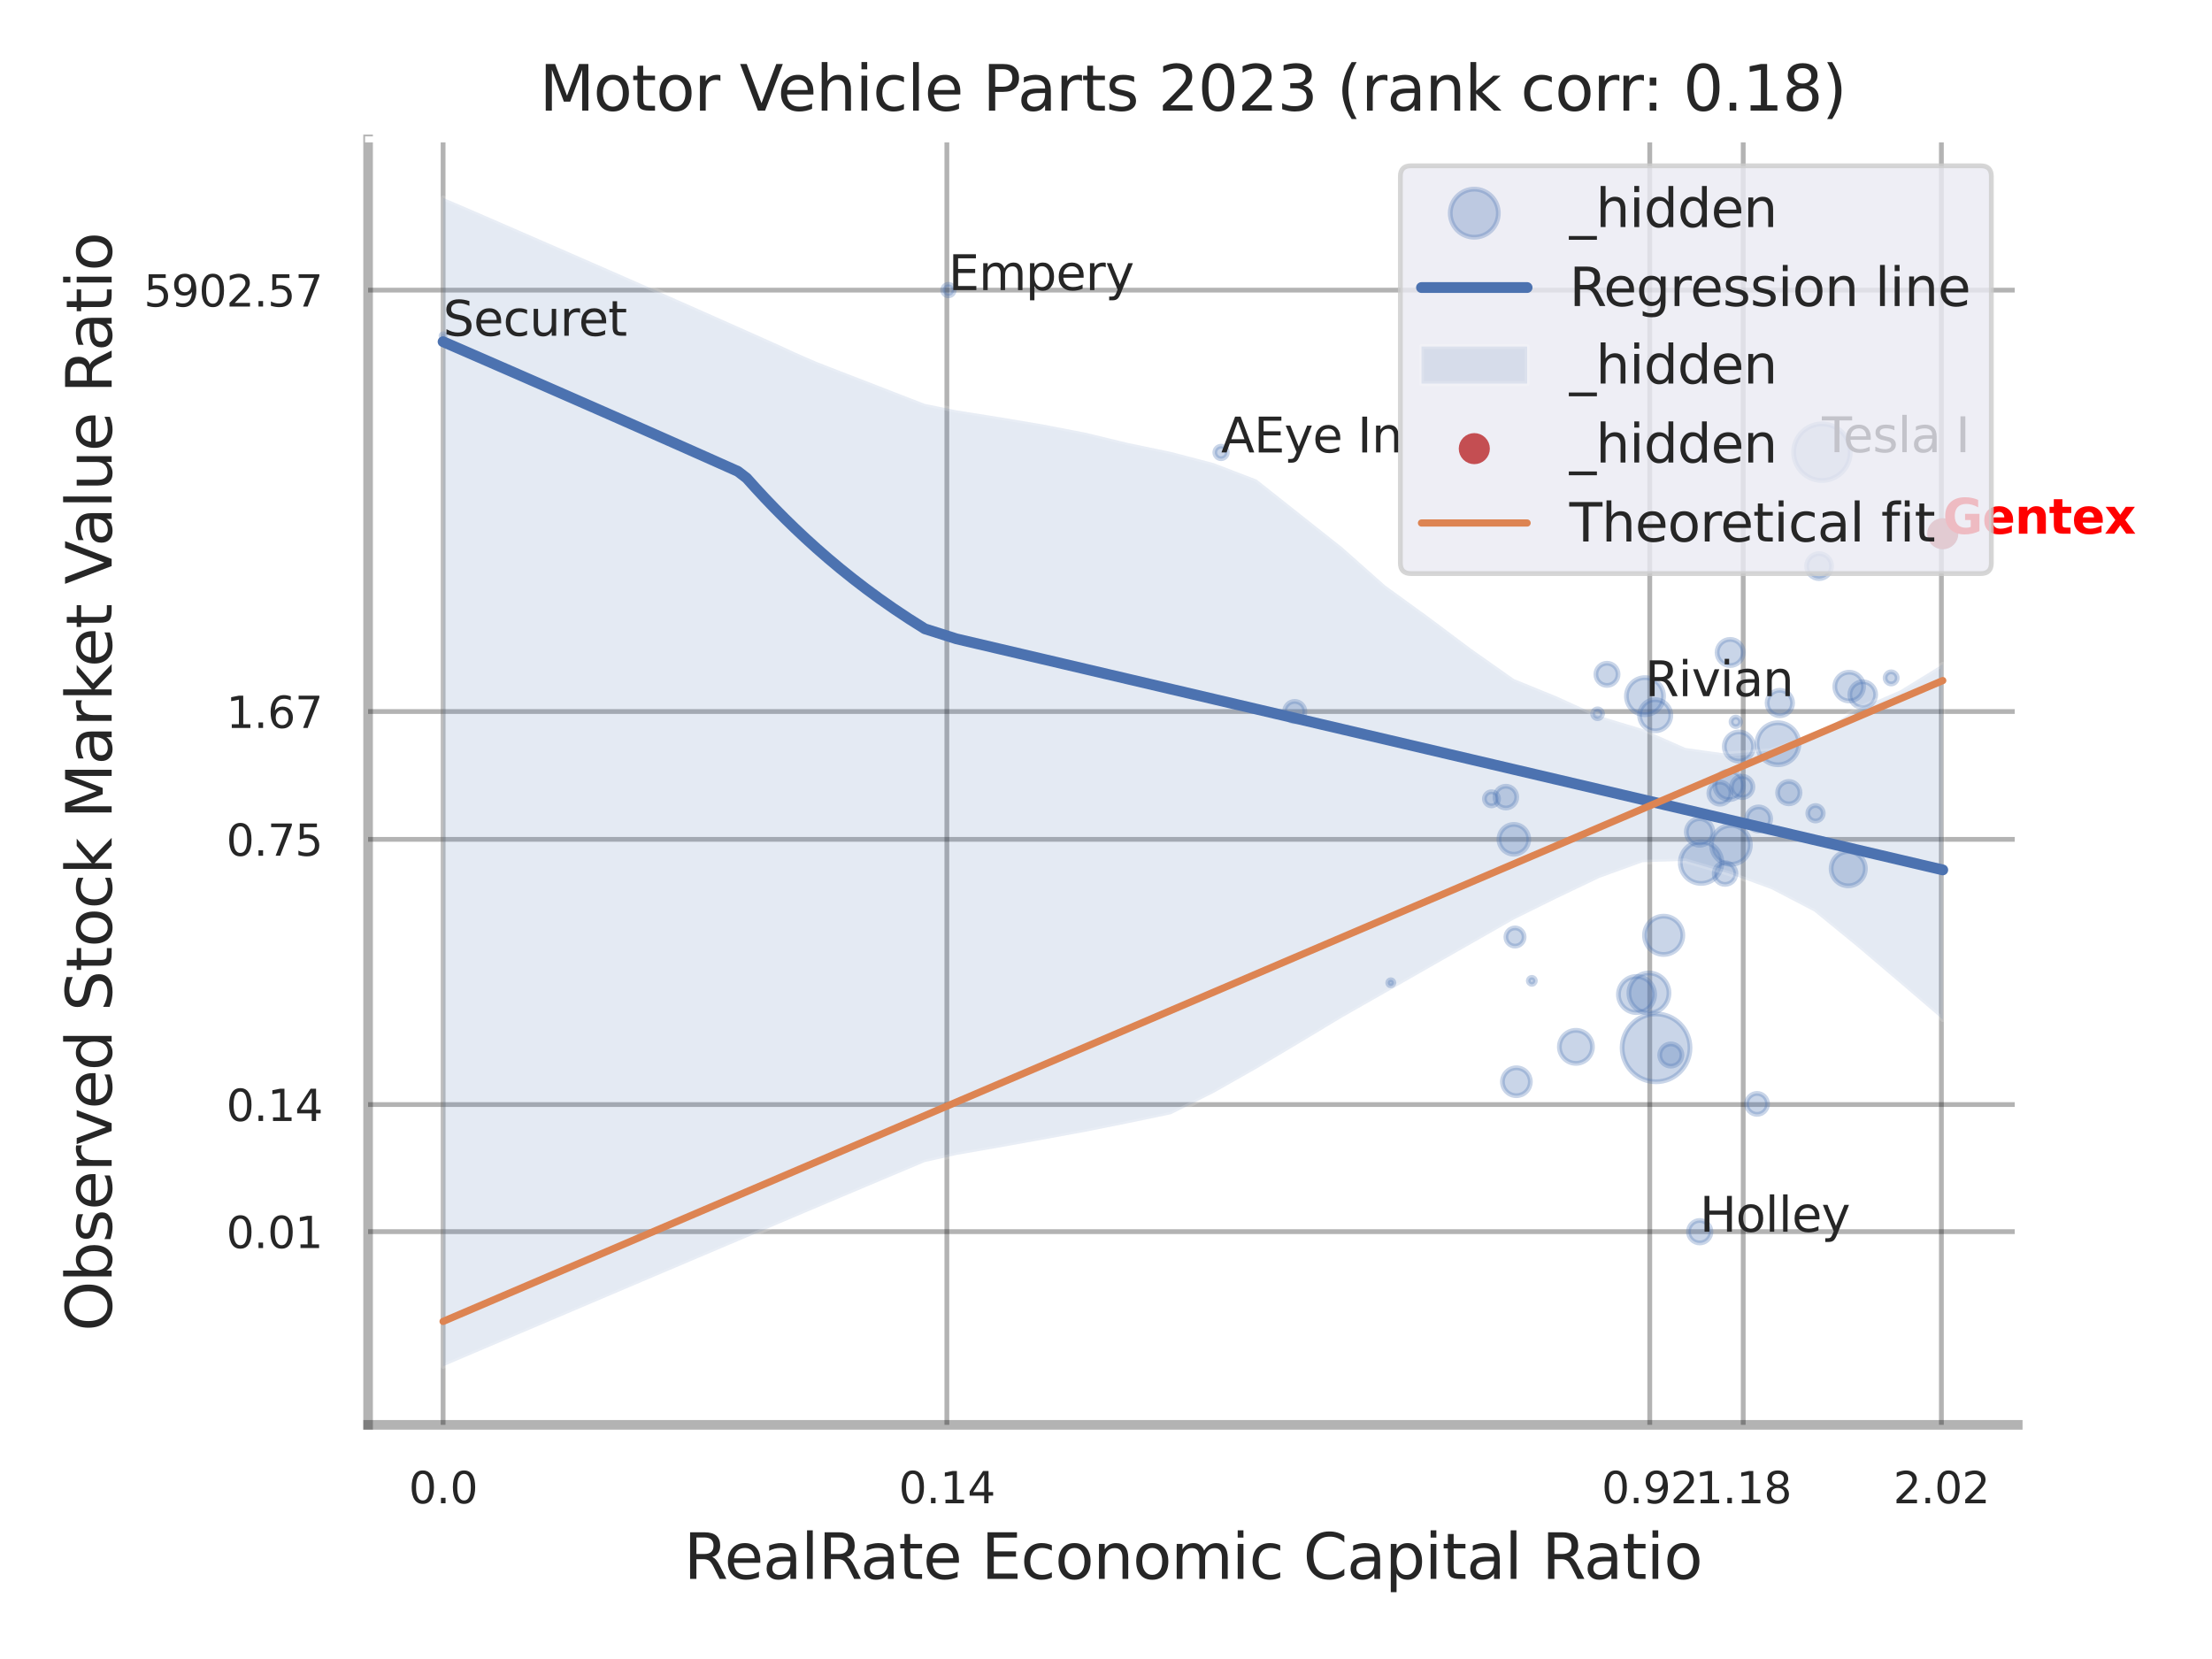 <?xml version="1.0" encoding="utf-8" standalone="no"?>
<!DOCTYPE svg PUBLIC "-//W3C//DTD SVG 1.1//EN"
  "http://www.w3.org/Graphics/SVG/1.1/DTD/svg11.dtd">
<svg xmlns:xlink="http://www.w3.org/1999/xlink" width="460.8pt" height="345.6pt" viewBox="0 0 460.8 345.6" xmlns="http://www.w3.org/2000/svg" version="1.1">
 <defs>
  <style type="text/css">*{stroke-linejoin: round; stroke-linecap: butt}</style>
 </defs>
 <g id="figure_1">
  <g id="patch_1">
   <path d="M 0 345.6 
L 460.8 345.6 
L 460.8 0 
L 0 0 
z
" style="fill: #ffffff"/>
  </g>
  <g id="axes_1">
   <g id="patch_2">
    <path d="M 76.68 296.82 
L 420.333 296.82 
L 420.333 29.04 
L 76.68 29.04 
z
" style="fill: #ffffff"/>
   </g>
   <g id="matplotlib.axis_1">
    <g id="xtick_1">
     <g id="line2d_1">
      <path d="M 92.306 296.82 
L 92.306 29.04 
" clip-path="url(#p2412e12e94)" style="fill: none; stroke: #000000; stroke-opacity: 0.3; stroke-linecap: round"/>
     </g>
     <g id="text_1">
      <!-- 0.0 -->
      <g style="fill: #262626" transform="translate(85.15 313.159) scale(0.09 -0.09)">
       <defs>
        <path id="DejaVuSans-30" d="M 2034 4250 
Q 1547 4250 1301 3770 
Q 1056 3291 1056 2328 
Q 1056 1369 1301 889 
Q 1547 409 2034 409 
Q 2525 409 2770 889 
Q 3016 1369 3016 2328 
Q 3016 3291 2770 3770 
Q 2525 4250 2034 4250 
z
M 2034 4750 
Q 2819 4750 3233 4129 
Q 3647 3509 3647 2328 
Q 3647 1150 3233 529 
Q 2819 -91 2034 -91 
Q 1250 -91 836 529 
Q 422 1150 422 2328 
Q 422 3509 836 4129 
Q 1250 4750 2034 4750 
z
" transform="scale(0.016)"/>
        <path id="DejaVuSans-2e" d="M 684 794 
L 1344 794 
L 1344 0 
L 684 0 
L 684 794 
z
" transform="scale(0.016)"/>
       </defs>
       <use xlink:href="#DejaVuSans-30"/>
       <use xlink:href="#DejaVuSans-2e" transform="translate(63.623 0)"/>
       <use xlink:href="#DejaVuSans-30" transform="translate(95.41 0)"/>
      </g>
     </g>
    </g>
    <g id="xtick_2">
     <g id="line2d_2">
      <path d="M 197.248 296.82 
L 197.248 29.04 
" clip-path="url(#p2412e12e94)" style="fill: none; stroke: #000000; stroke-opacity: 0.3; stroke-linecap: round"/>
     </g>
     <g id="text_2">
      <!-- 0.14 -->
      <g style="fill: #262626" transform="translate(187.228 313.159) scale(0.09 -0.09)">
       <defs>
        <path id="DejaVuSans-31" d="M 794 531 
L 1825 531 
L 1825 4091 
L 703 3866 
L 703 4441 
L 1819 4666 
L 2450 4666 
L 2450 531 
L 3481 531 
L 3481 0 
L 794 0 
L 794 531 
z
" transform="scale(0.016)"/>
        <path id="DejaVuSans-34" d="M 2419 4116 
L 825 1625 
L 2419 1625 
L 2419 4116 
z
M 2253 4666 
L 3047 4666 
L 3047 1625 
L 3713 1625 
L 3713 1100 
L 3047 1100 
L 3047 0 
L 2419 0 
L 2419 1100 
L 313 1100 
L 313 1709 
L 2253 4666 
z
" transform="scale(0.016)"/>
       </defs>
       <use xlink:href="#DejaVuSans-30"/>
       <use xlink:href="#DejaVuSans-2e" transform="translate(63.623 0)"/>
       <use xlink:href="#DejaVuSans-31" transform="translate(95.41 0)"/>
       <use xlink:href="#DejaVuSans-34" transform="translate(159.033 0)"/>
      </g>
     </g>
    </g>
    <g id="xtick_3">
     <g id="line2d_3">
      <path d="M 343.673 296.82 
L 343.673 29.04 
" clip-path="url(#p2412e12e94)" style="fill: none; stroke: #000000; stroke-opacity: 0.3; stroke-linecap: round"/>
     </g>
     <g id="text_3">
      <!-- 0.92 -->
      <g style="fill: #262626" transform="translate(333.653 313.159) scale(0.09 -0.09)">
       <defs>
        <path id="DejaVuSans-39" d="M 703 97 
L 703 672 
Q 941 559 1184 500 
Q 1428 441 1663 441 
Q 2288 441 2617 861 
Q 2947 1281 2994 2138 
Q 2813 1869 2534 1725 
Q 2256 1581 1919 1581 
Q 1219 1581 811 2004 
Q 403 2428 403 3163 
Q 403 3881 828 4315 
Q 1253 4750 1959 4750 
Q 2769 4750 3195 4129 
Q 3622 3509 3622 2328 
Q 3622 1225 3098 567 
Q 2575 -91 1691 -91 
Q 1453 -91 1209 -44 
Q 966 3 703 97 
z
M 1959 2075 
Q 2384 2075 2632 2365 
Q 2881 2656 2881 3163 
Q 2881 3666 2632 3958 
Q 2384 4250 1959 4250 
Q 1534 4250 1286 3958 
Q 1038 3666 1038 3163 
Q 1038 2656 1286 2365 
Q 1534 2075 1959 2075 
z
" transform="scale(0.016)"/>
        <path id="DejaVuSans-32" d="M 1228 531 
L 3431 531 
L 3431 0 
L 469 0 
L 469 531 
Q 828 903 1448 1529 
Q 2069 2156 2228 2338 
Q 2531 2678 2651 2914 
Q 2772 3150 2772 3378 
Q 2772 3750 2511 3984 
Q 2250 4219 1831 4219 
Q 1534 4219 1204 4116 
Q 875 4013 500 3803 
L 500 4441 
Q 881 4594 1212 4672 
Q 1544 4750 1819 4750 
Q 2544 4750 2975 4387 
Q 3406 4025 3406 3419 
Q 3406 3131 3298 2873 
Q 3191 2616 2906 2266 
Q 2828 2175 2409 1742 
Q 1991 1309 1228 531 
z
" transform="scale(0.016)"/>
       </defs>
       <use xlink:href="#DejaVuSans-30"/>
       <use xlink:href="#DejaVuSans-2e" transform="translate(63.623 0)"/>
       <use xlink:href="#DejaVuSans-39" transform="translate(95.41 0)"/>
       <use xlink:href="#DejaVuSans-32" transform="translate(159.033 0)"/>
      </g>
     </g>
    </g>
    <g id="xtick_4">
     <g id="line2d_4">
      <path d="M 363.144 296.82 
L 363.144 29.04 
" clip-path="url(#p2412e12e94)" style="fill: none; stroke: #000000; stroke-opacity: 0.3; stroke-linecap: round"/>
     </g>
     <g id="text_4">
      <!-- 1.18 -->
      <g style="fill: #262626" transform="translate(353.125 313.159) scale(0.09 -0.09)">
       <defs>
        <path id="DejaVuSans-38" d="M 2034 2216 
Q 1584 2216 1326 1975 
Q 1069 1734 1069 1313 
Q 1069 891 1326 650 
Q 1584 409 2034 409 
Q 2484 409 2743 651 
Q 3003 894 3003 1313 
Q 3003 1734 2745 1975 
Q 2488 2216 2034 2216 
z
M 1403 2484 
Q 997 2584 770 2862 
Q 544 3141 544 3541 
Q 544 4100 942 4425 
Q 1341 4750 2034 4750 
Q 2731 4750 3128 4425 
Q 3525 4100 3525 3541 
Q 3525 3141 3298 2862 
Q 3072 2584 2669 2484 
Q 3125 2378 3379 2068 
Q 3634 1759 3634 1313 
Q 3634 634 3220 271 
Q 2806 -91 2034 -91 
Q 1263 -91 848 271 
Q 434 634 434 1313 
Q 434 1759 690 2068 
Q 947 2378 1403 2484 
z
M 1172 3481 
Q 1172 3119 1398 2916 
Q 1625 2713 2034 2713 
Q 2441 2713 2670 2916 
Q 2900 3119 2900 3481 
Q 2900 3844 2670 4047 
Q 2441 4250 2034 4250 
Q 1625 4250 1398 4047 
Q 1172 3844 1172 3481 
z
" transform="scale(0.016)"/>
       </defs>
       <use xlink:href="#DejaVuSans-31"/>
       <use xlink:href="#DejaVuSans-2e" transform="translate(63.623 0)"/>
       <use xlink:href="#DejaVuSans-31" transform="translate(95.41 0)"/>
       <use xlink:href="#DejaVuSans-38" transform="translate(159.033 0)"/>
      </g>
     </g>
    </g>
    <g id="xtick_5">
     <g id="line2d_5">
      <path d="M 404.424 296.82 
L 404.424 29.04 
" clip-path="url(#p2412e12e94)" style="fill: none; stroke: #000000; stroke-opacity: 0.3; stroke-linecap: round"/>
     </g>
     <g id="text_5">
      <!-- 2.02 -->
      <g style="fill: #262626" transform="translate(394.404 313.159) scale(0.09 -0.09)">
       <use xlink:href="#DejaVuSans-32"/>
       <use xlink:href="#DejaVuSans-2e" transform="translate(63.623 0)"/>
       <use xlink:href="#DejaVuSans-30" transform="translate(95.41 0)"/>
       <use xlink:href="#DejaVuSans-32" transform="translate(159.033 0)"/>
      </g>
     </g>
    </g>
    <g id="xtick_6"/>
    <g id="xtick_7"/>
    <g id="xtick_8"/>
    <g id="text_6">
     <!-- RealRate Economic Capital Ratio -->
     <g style="fill: #262626" transform="translate(142.453 328.908) scale(0.13 -0.13)">
      <defs>
       <path id="DejaVuSans-52" d="M 2841 2188 
Q 3044 2119 3236 1894 
Q 3428 1669 3622 1275 
L 4263 0 
L 3584 0 
L 2988 1197 
Q 2756 1666 2539 1819 
Q 2322 1972 1947 1972 
L 1259 1972 
L 1259 0 
L 628 0 
L 628 4666 
L 2053 4666 
Q 2853 4666 3247 4331 
Q 3641 3997 3641 3322 
Q 3641 2881 3436 2590 
Q 3231 2300 2841 2188 
z
M 1259 4147 
L 1259 2491 
L 2053 2491 
Q 2509 2491 2742 2702 
Q 2975 2913 2975 3322 
Q 2975 3731 2742 3939 
Q 2509 4147 2053 4147 
L 1259 4147 
z
" transform="scale(0.016)"/>
       <path id="DejaVuSans-65" d="M 3597 1894 
L 3597 1613 
L 953 1613 
Q 991 1019 1311 708 
Q 1631 397 2203 397 
Q 2534 397 2845 478 
Q 3156 559 3463 722 
L 3463 178 
Q 3153 47 2828 -22 
Q 2503 -91 2169 -91 
Q 1331 -91 842 396 
Q 353 884 353 1716 
Q 353 2575 817 3079 
Q 1281 3584 2069 3584 
Q 2775 3584 3186 3129 
Q 3597 2675 3597 1894 
z
M 3022 2063 
Q 3016 2534 2758 2815 
Q 2500 3097 2075 3097 
Q 1594 3097 1305 2825 
Q 1016 2553 972 2059 
L 3022 2063 
z
" transform="scale(0.016)"/>
       <path id="DejaVuSans-61" d="M 2194 1759 
Q 1497 1759 1228 1600 
Q 959 1441 959 1056 
Q 959 750 1161 570 
Q 1363 391 1709 391 
Q 2188 391 2477 730 
Q 2766 1069 2766 1631 
L 2766 1759 
L 2194 1759 
z
M 3341 1997 
L 3341 0 
L 2766 0 
L 2766 531 
Q 2569 213 2275 61 
Q 1981 -91 1556 -91 
Q 1019 -91 701 211 
Q 384 513 384 1019 
Q 384 1609 779 1909 
Q 1175 2209 1959 2209 
L 2766 2209 
L 2766 2266 
Q 2766 2663 2505 2880 
Q 2244 3097 1772 3097 
Q 1472 3097 1187 3025 
Q 903 2953 641 2809 
L 641 3341 
Q 956 3463 1253 3523 
Q 1550 3584 1831 3584 
Q 2591 3584 2966 3190 
Q 3341 2797 3341 1997 
z
" transform="scale(0.016)"/>
       <path id="DejaVuSans-6c" d="M 603 4863 
L 1178 4863 
L 1178 0 
L 603 0 
L 603 4863 
z
" transform="scale(0.016)"/>
       <path id="DejaVuSans-74" d="M 1172 4494 
L 1172 3500 
L 2356 3500 
L 2356 3053 
L 1172 3053 
L 1172 1153 
Q 1172 725 1289 603 
Q 1406 481 1766 481 
L 2356 481 
L 2356 0 
L 1766 0 
Q 1100 0 847 248 
Q 594 497 594 1153 
L 594 3053 
L 172 3053 
L 172 3500 
L 594 3500 
L 594 4494 
L 1172 4494 
z
" transform="scale(0.016)"/>
       <path id="DejaVuSans-20" transform="scale(0.016)"/>
       <path id="DejaVuSans-45" d="M 628 4666 
L 3578 4666 
L 3578 4134 
L 1259 4134 
L 1259 2753 
L 3481 2753 
L 3481 2222 
L 1259 2222 
L 1259 531 
L 3634 531 
L 3634 0 
L 628 0 
L 628 4666 
z
" transform="scale(0.016)"/>
       <path id="DejaVuSans-63" d="M 3122 3366 
L 3122 2828 
Q 2878 2963 2633 3030 
Q 2388 3097 2138 3097 
Q 1578 3097 1268 2742 
Q 959 2388 959 1747 
Q 959 1106 1268 751 
Q 1578 397 2138 397 
Q 2388 397 2633 464 
Q 2878 531 3122 666 
L 3122 134 
Q 2881 22 2623 -34 
Q 2366 -91 2075 -91 
Q 1284 -91 818 406 
Q 353 903 353 1747 
Q 353 2603 823 3093 
Q 1294 3584 2113 3584 
Q 2378 3584 2631 3529 
Q 2884 3475 3122 3366 
z
" transform="scale(0.016)"/>
       <path id="DejaVuSans-6f" d="M 1959 3097 
Q 1497 3097 1228 2736 
Q 959 2375 959 1747 
Q 959 1119 1226 758 
Q 1494 397 1959 397 
Q 2419 397 2687 759 
Q 2956 1122 2956 1747 
Q 2956 2369 2687 2733 
Q 2419 3097 1959 3097 
z
M 1959 3584 
Q 2709 3584 3137 3096 
Q 3566 2609 3566 1747 
Q 3566 888 3137 398 
Q 2709 -91 1959 -91 
Q 1206 -91 779 398 
Q 353 888 353 1747 
Q 353 2609 779 3096 
Q 1206 3584 1959 3584 
z
" transform="scale(0.016)"/>
       <path id="DejaVuSans-6e" d="M 3513 2113 
L 3513 0 
L 2938 0 
L 2938 2094 
Q 2938 2591 2744 2837 
Q 2550 3084 2163 3084 
Q 1697 3084 1428 2787 
Q 1159 2491 1159 1978 
L 1159 0 
L 581 0 
L 581 3500 
L 1159 3500 
L 1159 2956 
Q 1366 3272 1645 3428 
Q 1925 3584 2291 3584 
Q 2894 3584 3203 3211 
Q 3513 2838 3513 2113 
z
" transform="scale(0.016)"/>
       <path id="DejaVuSans-6d" d="M 3328 2828 
Q 3544 3216 3844 3400 
Q 4144 3584 4550 3584 
Q 5097 3584 5394 3201 
Q 5691 2819 5691 2113 
L 5691 0 
L 5113 0 
L 5113 2094 
Q 5113 2597 4934 2840 
Q 4756 3084 4391 3084 
Q 3944 3084 3684 2787 
Q 3425 2491 3425 1978 
L 3425 0 
L 2847 0 
L 2847 2094 
Q 2847 2600 2669 2842 
Q 2491 3084 2119 3084 
Q 1678 3084 1418 2786 
Q 1159 2488 1159 1978 
L 1159 0 
L 581 0 
L 581 3500 
L 1159 3500 
L 1159 2956 
Q 1356 3278 1631 3431 
Q 1906 3584 2284 3584 
Q 2666 3584 2933 3390 
Q 3200 3197 3328 2828 
z
" transform="scale(0.016)"/>
       <path id="DejaVuSans-69" d="M 603 3500 
L 1178 3500 
L 1178 0 
L 603 0 
L 603 3500 
z
M 603 4863 
L 1178 4863 
L 1178 4134 
L 603 4134 
L 603 4863 
z
" transform="scale(0.016)"/>
       <path id="DejaVuSans-43" d="M 4122 4306 
L 4122 3641 
Q 3803 3938 3442 4084 
Q 3081 4231 2675 4231 
Q 1875 4231 1450 3742 
Q 1025 3253 1025 2328 
Q 1025 1406 1450 917 
Q 1875 428 2675 428 
Q 3081 428 3442 575 
Q 3803 722 4122 1019 
L 4122 359 
Q 3791 134 3420 21 
Q 3050 -91 2638 -91 
Q 1578 -91 968 557 
Q 359 1206 359 2328 
Q 359 3453 968 4101 
Q 1578 4750 2638 4750 
Q 3056 4750 3426 4639 
Q 3797 4528 4122 4306 
z
" transform="scale(0.016)"/>
       <path id="DejaVuSans-70" d="M 1159 525 
L 1159 -1331 
L 581 -1331 
L 581 3500 
L 1159 3500 
L 1159 2969 
Q 1341 3281 1617 3432 
Q 1894 3584 2278 3584 
Q 2916 3584 3314 3078 
Q 3713 2572 3713 1747 
Q 3713 922 3314 415 
Q 2916 -91 2278 -91 
Q 1894 -91 1617 61 
Q 1341 213 1159 525 
z
M 3116 1747 
Q 3116 2381 2855 2742 
Q 2594 3103 2138 3103 
Q 1681 3103 1420 2742 
Q 1159 2381 1159 1747 
Q 1159 1113 1420 752 
Q 1681 391 2138 391 
Q 2594 391 2855 752 
Q 3116 1113 3116 1747 
z
" transform="scale(0.016)"/>
      </defs>
      <use xlink:href="#DejaVuSans-52"/>
      <use xlink:href="#DejaVuSans-65" transform="translate(64.982 0)"/>
      <use xlink:href="#DejaVuSans-61" transform="translate(126.506 0)"/>
      <use xlink:href="#DejaVuSans-6c" transform="translate(187.785 0)"/>
      <use xlink:href="#DejaVuSans-52" transform="translate(215.568 0)"/>
      <use xlink:href="#DejaVuSans-61" transform="translate(282.801 0)"/>
      <use xlink:href="#DejaVuSans-74" transform="translate(344.08 0)"/>
      <use xlink:href="#DejaVuSans-65" transform="translate(383.289 0)"/>
      <use xlink:href="#DejaVuSans-20" transform="translate(444.812 0)"/>
      <use xlink:href="#DejaVuSans-45" transform="translate(476.6 0)"/>
      <use xlink:href="#DejaVuSans-63" transform="translate(539.783 0)"/>
      <use xlink:href="#DejaVuSans-6f" transform="translate(594.764 0)"/>
      <use xlink:href="#DejaVuSans-6e" transform="translate(655.945 0)"/>
      <use xlink:href="#DejaVuSans-6f" transform="translate(719.324 0)"/>
      <use xlink:href="#DejaVuSans-6d" transform="translate(780.506 0)"/>
      <use xlink:href="#DejaVuSans-69" transform="translate(877.918 0)"/>
      <use xlink:href="#DejaVuSans-63" transform="translate(905.701 0)"/>
      <use xlink:href="#DejaVuSans-20" transform="translate(960.682 0)"/>
      <use xlink:href="#DejaVuSans-43" transform="translate(992.469 0)"/>
      <use xlink:href="#DejaVuSans-61" transform="translate(1062.293 0)"/>
      <use xlink:href="#DejaVuSans-70" transform="translate(1123.572 0)"/>
      <use xlink:href="#DejaVuSans-69" transform="translate(1187.049 0)"/>
      <use xlink:href="#DejaVuSans-74" transform="translate(1214.832 0)"/>
      <use xlink:href="#DejaVuSans-61" transform="translate(1254.041 0)"/>
      <use xlink:href="#DejaVuSans-6c" transform="translate(1315.32 0)"/>
      <use xlink:href="#DejaVuSans-20" transform="translate(1343.104 0)"/>
      <use xlink:href="#DejaVuSans-52" transform="translate(1374.891 0)"/>
      <use xlink:href="#DejaVuSans-61" transform="translate(1442.123 0)"/>
      <use xlink:href="#DejaVuSans-74" transform="translate(1503.402 0)"/>
      <use xlink:href="#DejaVuSans-69" transform="translate(1542.611 0)"/>
      <use xlink:href="#DejaVuSans-6f" transform="translate(1570.395 0)"/>
     </g>
    </g>
   </g>
   <g id="matplotlib.axis_2">
    <g id="ytick_1">
     <g id="line2d_6">
      <path d="M 76.68 256.574 
L 420.333 256.574 
" clip-path="url(#p2412e12e94)" style="fill: none; stroke: #000000; stroke-opacity: 0.3; stroke-linecap: round"/>
     </g>
     <g id="text_7">
      <!-- 0.01 -->
      <g style="fill: #262626" transform="translate(47.141 259.994) scale(0.09 -0.09)">
       <use xlink:href="#DejaVuSans-30"/>
       <use xlink:href="#DejaVuSans-2e" transform="translate(63.623 0)"/>
       <use xlink:href="#DejaVuSans-30" transform="translate(95.41 0)"/>
       <use xlink:href="#DejaVuSans-31" transform="translate(159.033 0)"/>
      </g>
     </g>
    </g>
    <g id="ytick_2">
     <g id="line2d_7">
      <path d="M 76.68 230.099 
L 420.333 230.099 
" clip-path="url(#p2412e12e94)" style="fill: none; stroke: #000000; stroke-opacity: 0.3; stroke-linecap: round"/>
     </g>
     <g id="text_8">
      <!-- 0.14 -->
      <g style="fill: #262626" transform="translate(47.141 233.519) scale(0.09 -0.09)">
       <use xlink:href="#DejaVuSans-30"/>
       <use xlink:href="#DejaVuSans-2e" transform="translate(63.623 0)"/>
       <use xlink:href="#DejaVuSans-31" transform="translate(95.41 0)"/>
       <use xlink:href="#DejaVuSans-34" transform="translate(159.033 0)"/>
      </g>
     </g>
    </g>
    <g id="ytick_3">
     <g id="line2d_8">
      <path d="M 76.68 174.849 
L 420.333 174.849 
" clip-path="url(#p2412e12e94)" style="fill: none; stroke: #000000; stroke-opacity: 0.3; stroke-linecap: round"/>
     </g>
     <g id="text_9">
      <!-- 0.75 -->
      <g style="fill: #262626" transform="translate(47.141 178.268) scale(0.09 -0.09)">
       <defs>
        <path id="DejaVuSans-37" d="M 525 4666 
L 3525 4666 
L 3525 4397 
L 1831 0 
L 1172 0 
L 2766 4134 
L 525 4134 
L 525 4666 
z
" transform="scale(0.016)"/>
        <path id="DejaVuSans-35" d="M 691 4666 
L 3169 4666 
L 3169 4134 
L 1269 4134 
L 1269 2991 
Q 1406 3038 1543 3061 
Q 1681 3084 1819 3084 
Q 2600 3084 3056 2656 
Q 3513 2228 3513 1497 
Q 3513 744 3044 326 
Q 2575 -91 1722 -91 
Q 1428 -91 1123 -41 
Q 819 9 494 109 
L 494 744 
Q 775 591 1075 516 
Q 1375 441 1709 441 
Q 2250 441 2565 725 
Q 2881 1009 2881 1497 
Q 2881 1984 2565 2268 
Q 2250 2553 1709 2553 
Q 1456 2553 1204 2497 
Q 953 2441 691 2322 
L 691 4666 
z
" transform="scale(0.016)"/>
       </defs>
       <use xlink:href="#DejaVuSans-30"/>
       <use xlink:href="#DejaVuSans-2e" transform="translate(63.623 0)"/>
       <use xlink:href="#DejaVuSans-37" transform="translate(95.41 0)"/>
       <use xlink:href="#DejaVuSans-35" transform="translate(159.033 0)"/>
      </g>
     </g>
    </g>
    <g id="ytick_4">
     <g id="line2d_9">
      <path d="M 76.68 148.222 
L 420.333 148.222 
" clip-path="url(#p2412e12e94)" style="fill: none; stroke: #000000; stroke-opacity: 0.3; stroke-linecap: round"/>
     </g>
     <g id="text_10">
      <!-- 1.67 -->
      <g style="fill: #262626" transform="translate(47.141 151.642) scale(0.09 -0.09)">
       <defs>
        <path id="DejaVuSans-36" d="M 2113 2584 
Q 1688 2584 1439 2293 
Q 1191 2003 1191 1497 
Q 1191 994 1439 701 
Q 1688 409 2113 409 
Q 2538 409 2786 701 
Q 3034 994 3034 1497 
Q 3034 2003 2786 2293 
Q 2538 2584 2113 2584 
z
M 3366 4563 
L 3366 3988 
Q 3128 4100 2886 4159 
Q 2644 4219 2406 4219 
Q 1781 4219 1451 3797 
Q 1122 3375 1075 2522 
Q 1259 2794 1537 2939 
Q 1816 3084 2150 3084 
Q 2853 3084 3261 2657 
Q 3669 2231 3669 1497 
Q 3669 778 3244 343 
Q 2819 -91 2113 -91 
Q 1303 -91 875 529 
Q 447 1150 447 2328 
Q 447 3434 972 4092 
Q 1497 4750 2381 4750 
Q 2619 4750 2861 4703 
Q 3103 4656 3366 4563 
z
" transform="scale(0.016)"/>
       </defs>
       <use xlink:href="#DejaVuSans-31"/>
       <use xlink:href="#DejaVuSans-2e" transform="translate(63.623 0)"/>
       <use xlink:href="#DejaVuSans-36" transform="translate(95.41 0)"/>
       <use xlink:href="#DejaVuSans-37" transform="translate(159.033 0)"/>
      </g>
     </g>
    </g>
    <g id="ytick_5">
     <g id="line2d_10">
      <path d="M 76.68 60.439 
L 420.333 60.439 
" clip-path="url(#p2412e12e94)" style="fill: none; stroke: #000000; stroke-opacity: 0.3; stroke-linecap: round"/>
     </g>
     <g id="text_11">
      <!-- 5902.57 -->
      <g style="fill: #262626" transform="translate(29.962 63.858) scale(0.09 -0.09)">
       <use xlink:href="#DejaVuSans-35"/>
       <use xlink:href="#DejaVuSans-39" transform="translate(63.623 0)"/>
       <use xlink:href="#DejaVuSans-30" transform="translate(127.246 0)"/>
       <use xlink:href="#DejaVuSans-32" transform="translate(190.869 0)"/>
       <use xlink:href="#DejaVuSans-2e" transform="translate(254.492 0)"/>
       <use xlink:href="#DejaVuSans-35" transform="translate(286.279 0)"/>
       <use xlink:href="#DejaVuSans-37" transform="translate(349.902 0)"/>
      </g>
     </g>
    </g>
    <g id="ytick_6"/>
    <g id="ytick_7"/>
    <g id="ytick_8"/>
    <g id="ytick_9"/>
    <g id="ytick_10"/>
    <g id="text_12">
     <!-- Observed Stock Market Value Ratio -->
     <g style="fill: #262626" transform="translate(23.259 277.332) rotate(-90) scale(0.13 -0.13)">
      <defs>
       <path id="DejaVuSans-4f" d="M 2522 4238 
Q 1834 4238 1429 3725 
Q 1025 3213 1025 2328 
Q 1025 1447 1429 934 
Q 1834 422 2522 422 
Q 3209 422 3611 934 
Q 4013 1447 4013 2328 
Q 4013 3213 3611 3725 
Q 3209 4238 2522 4238 
z
M 2522 4750 
Q 3503 4750 4090 4092 
Q 4678 3434 4678 2328 
Q 4678 1225 4090 567 
Q 3503 -91 2522 -91 
Q 1538 -91 948 565 
Q 359 1222 359 2328 
Q 359 3434 948 4092 
Q 1538 4750 2522 4750 
z
" transform="scale(0.016)"/>
       <path id="DejaVuSans-62" d="M 3116 1747 
Q 3116 2381 2855 2742 
Q 2594 3103 2138 3103 
Q 1681 3103 1420 2742 
Q 1159 2381 1159 1747 
Q 1159 1113 1420 752 
Q 1681 391 2138 391 
Q 2594 391 2855 752 
Q 3116 1113 3116 1747 
z
M 1159 2969 
Q 1341 3281 1617 3432 
Q 1894 3584 2278 3584 
Q 2916 3584 3314 3078 
Q 3713 2572 3713 1747 
Q 3713 922 3314 415 
Q 2916 -91 2278 -91 
Q 1894 -91 1617 61 
Q 1341 213 1159 525 
L 1159 0 
L 581 0 
L 581 4863 
L 1159 4863 
L 1159 2969 
z
" transform="scale(0.016)"/>
       <path id="DejaVuSans-73" d="M 2834 3397 
L 2834 2853 
Q 2591 2978 2328 3040 
Q 2066 3103 1784 3103 
Q 1356 3103 1142 2972 
Q 928 2841 928 2578 
Q 928 2378 1081 2264 
Q 1234 2150 1697 2047 
L 1894 2003 
Q 2506 1872 2764 1633 
Q 3022 1394 3022 966 
Q 3022 478 2636 193 
Q 2250 -91 1575 -91 
Q 1294 -91 989 -36 
Q 684 19 347 128 
L 347 722 
Q 666 556 975 473 
Q 1284 391 1588 391 
Q 1994 391 2212 530 
Q 2431 669 2431 922 
Q 2431 1156 2273 1281 
Q 2116 1406 1581 1522 
L 1381 1569 
Q 847 1681 609 1914 
Q 372 2147 372 2553 
Q 372 3047 722 3315 
Q 1072 3584 1716 3584 
Q 2034 3584 2315 3537 
Q 2597 3491 2834 3397 
z
" transform="scale(0.016)"/>
       <path id="DejaVuSans-72" d="M 2631 2963 
Q 2534 3019 2420 3045 
Q 2306 3072 2169 3072 
Q 1681 3072 1420 2755 
Q 1159 2438 1159 1844 
L 1159 0 
L 581 0 
L 581 3500 
L 1159 3500 
L 1159 2956 
Q 1341 3275 1631 3429 
Q 1922 3584 2338 3584 
Q 2397 3584 2469 3576 
Q 2541 3569 2628 3553 
L 2631 2963 
z
" transform="scale(0.016)"/>
       <path id="DejaVuSans-76" d="M 191 3500 
L 800 3500 
L 1894 563 
L 2988 3500 
L 3597 3500 
L 2284 0 
L 1503 0 
L 191 3500 
z
" transform="scale(0.016)"/>
       <path id="DejaVuSans-64" d="M 2906 2969 
L 2906 4863 
L 3481 4863 
L 3481 0 
L 2906 0 
L 2906 525 
Q 2725 213 2448 61 
Q 2172 -91 1784 -91 
Q 1150 -91 751 415 
Q 353 922 353 1747 
Q 353 2572 751 3078 
Q 1150 3584 1784 3584 
Q 2172 3584 2448 3432 
Q 2725 3281 2906 2969 
z
M 947 1747 
Q 947 1113 1208 752 
Q 1469 391 1925 391 
Q 2381 391 2643 752 
Q 2906 1113 2906 1747 
Q 2906 2381 2643 2742 
Q 2381 3103 1925 3103 
Q 1469 3103 1208 2742 
Q 947 2381 947 1747 
z
" transform="scale(0.016)"/>
       <path id="DejaVuSans-53" d="M 3425 4513 
L 3425 3897 
Q 3066 4069 2747 4153 
Q 2428 4238 2131 4238 
Q 1616 4238 1336 4038 
Q 1056 3838 1056 3469 
Q 1056 3159 1242 3001 
Q 1428 2844 1947 2747 
L 2328 2669 
Q 3034 2534 3370 2195 
Q 3706 1856 3706 1288 
Q 3706 609 3251 259 
Q 2797 -91 1919 -91 
Q 1588 -91 1214 -16 
Q 841 59 441 206 
L 441 856 
Q 825 641 1194 531 
Q 1563 422 1919 422 
Q 2459 422 2753 634 
Q 3047 847 3047 1241 
Q 3047 1584 2836 1778 
Q 2625 1972 2144 2069 
L 1759 2144 
Q 1053 2284 737 2584 
Q 422 2884 422 3419 
Q 422 4038 858 4394 
Q 1294 4750 2059 4750 
Q 2388 4750 2728 4690 
Q 3069 4631 3425 4513 
z
" transform="scale(0.016)"/>
       <path id="DejaVuSans-6b" d="M 581 4863 
L 1159 4863 
L 1159 1991 
L 2875 3500 
L 3609 3500 
L 1753 1863 
L 3688 0 
L 2938 0 
L 1159 1709 
L 1159 0 
L 581 0 
L 581 4863 
z
" transform="scale(0.016)"/>
       <path id="DejaVuSans-4d" d="M 628 4666 
L 1569 4666 
L 2759 1491 
L 3956 4666 
L 4897 4666 
L 4897 0 
L 4281 0 
L 4281 4097 
L 3078 897 
L 2444 897 
L 1241 4097 
L 1241 0 
L 628 0 
L 628 4666 
z
" transform="scale(0.016)"/>
       <path id="DejaVuSans-56" d="M 1831 0 
L 50 4666 
L 709 4666 
L 2188 738 
L 3669 4666 
L 4325 4666 
L 2547 0 
L 1831 0 
z
" transform="scale(0.016)"/>
       <path id="DejaVuSans-75" d="M 544 1381 
L 544 3500 
L 1119 3500 
L 1119 1403 
Q 1119 906 1312 657 
Q 1506 409 1894 409 
Q 2359 409 2629 706 
Q 2900 1003 2900 1516 
L 2900 3500 
L 3475 3500 
L 3475 0 
L 2900 0 
L 2900 538 
Q 2691 219 2414 64 
Q 2138 -91 1772 -91 
Q 1169 -91 856 284 
Q 544 659 544 1381 
z
M 1991 3584 
L 1991 3584 
z
" transform="scale(0.016)"/>
      </defs>
      <use xlink:href="#DejaVuSans-4f"/>
      <use xlink:href="#DejaVuSans-62" transform="translate(78.711 0)"/>
      <use xlink:href="#DejaVuSans-73" transform="translate(142.188 0)"/>
      <use xlink:href="#DejaVuSans-65" transform="translate(194.287 0)"/>
      <use xlink:href="#DejaVuSans-72" transform="translate(255.811 0)"/>
      <use xlink:href="#DejaVuSans-76" transform="translate(296.924 0)"/>
      <use xlink:href="#DejaVuSans-65" transform="translate(356.104 0)"/>
      <use xlink:href="#DejaVuSans-64" transform="translate(417.627 0)"/>
      <use xlink:href="#DejaVuSans-20" transform="translate(481.104 0)"/>
      <use xlink:href="#DejaVuSans-53" transform="translate(512.891 0)"/>
      <use xlink:href="#DejaVuSans-74" transform="translate(576.367 0)"/>
      <use xlink:href="#DejaVuSans-6f" transform="translate(615.576 0)"/>
      <use xlink:href="#DejaVuSans-63" transform="translate(676.758 0)"/>
      <use xlink:href="#DejaVuSans-6b" transform="translate(731.738 0)"/>
      <use xlink:href="#DejaVuSans-20" transform="translate(789.648 0)"/>
      <use xlink:href="#DejaVuSans-4d" transform="translate(821.436 0)"/>
      <use xlink:href="#DejaVuSans-61" transform="translate(907.715 0)"/>
      <use xlink:href="#DejaVuSans-72" transform="translate(968.994 0)"/>
      <use xlink:href="#DejaVuSans-6b" transform="translate(1010.107 0)"/>
      <use xlink:href="#DejaVuSans-65" transform="translate(1064.393 0)"/>
      <use xlink:href="#DejaVuSans-74" transform="translate(1125.916 0)"/>
      <use xlink:href="#DejaVuSans-20" transform="translate(1165.125 0)"/>
      <use xlink:href="#DejaVuSans-56" transform="translate(1196.912 0)"/>
      <use xlink:href="#DejaVuSans-61" transform="translate(1257.57 0)"/>
      <use xlink:href="#DejaVuSans-6c" transform="translate(1318.85 0)"/>
      <use xlink:href="#DejaVuSans-75" transform="translate(1346.633 0)"/>
      <use xlink:href="#DejaVuSans-65" transform="translate(1410.012 0)"/>
      <use xlink:href="#DejaVuSans-20" transform="translate(1471.535 0)"/>
      <use xlink:href="#DejaVuSans-52" transform="translate(1503.322 0)"/>
      <use xlink:href="#DejaVuSans-61" transform="translate(1570.555 0)"/>
      <use xlink:href="#DejaVuSans-74" transform="translate(1631.834 0)"/>
      <use xlink:href="#DejaVuSans-69" transform="translate(1671.043 0)"/>
      <use xlink:href="#DejaVuSans-6f" transform="translate(1698.826 0)"/>
     </g>
    </g>
   </g>
   <g id="PathCollection_1">
    <path d="M 340.921 210.942 
C 341.92 210.942 342.879 210.545 343.586 209.838 
C 344.293 209.131 344.69 208.172 344.69 207.172 
C 344.69 206.173 344.293 205.214 343.586 204.507 
C 342.879 203.8 341.92 203.403 340.921 203.403 
C 339.921 203.403 338.962 203.8 338.255 204.507 
C 337.548 205.214 337.151 206.173 337.151 207.172 
C 337.151 208.172 337.548 209.131 338.255 209.838 
C 338.962 210.545 339.921 210.942 340.921 210.942 
z
" clip-path="url(#p2412e12e94)" style="fill: #4c72b0; fill-opacity: 0.3; stroke: #4c72b0; stroke-opacity: 0.3"/>
    <path d="M 360.428 138.649 
C 361.151 138.649 361.845 138.362 362.357 137.85 
C 362.869 137.339 363.156 136.645 363.156 135.921 
C 363.156 135.197 362.869 134.503 362.357 133.992 
C 361.845 133.48 361.151 133.193 360.428 133.193 
C 359.704 133.193 359.01 133.48 358.499 133.992 
C 357.987 134.503 357.699 135.197 357.699 135.921 
C 357.699 136.645 357.987 137.339 358.499 137.85 
C 359.01 138.362 359.704 138.649 360.428 138.649 
z
" clip-path="url(#p2412e12e94)" style="fill: #4c72b0; fill-opacity: 0.3; stroke: #4c72b0; stroke-opacity: 0.3"/>
    <path d="M 360.216 166.581 
C 361.006 166.581 361.765 166.267 362.324 165.708 
C 362.883 165.149 363.197 164.391 363.197 163.6 
C 363.197 162.81 362.883 162.052 362.324 161.493 
C 361.765 160.934 361.006 160.62 360.216 160.62 
C 359.425 160.62 358.667 160.934 358.108 161.493 
C 357.549 162.052 357.235 162.81 357.235 163.6 
C 357.235 164.391 357.549 165.149 358.108 165.708 
C 358.667 166.267 359.425 166.581 360.216 166.581 
z
" clip-path="url(#p2412e12e94)" style="fill: #4c72b0; fill-opacity: 0.3; stroke: #4c72b0; stroke-opacity: 0.3"/>
    <path d="M 366.353 173.112 
C 367.019 173.112 367.658 172.847 368.129 172.376 
C 368.6 171.905 368.865 171.266 368.865 170.6 
C 368.865 169.934 368.6 169.295 368.129 168.823 
C 367.658 168.352 367.019 168.088 366.353 168.088 
C 365.686 168.088 365.047 168.352 364.576 168.823 
C 364.105 169.295 363.84 169.934 363.84 170.6 
C 363.84 171.266 364.105 171.905 364.576 172.376 
C 365.047 172.847 365.686 173.112 366.353 173.112 
z
" clip-path="url(#p2412e12e94)" style="fill: #4c72b0; fill-opacity: 0.3; stroke: #4c72b0; stroke-opacity: 0.3"/>
    <path d="M 378.945 120.533 
C 379.636 120.533 380.298 120.258 380.786 119.77 
C 381.275 119.282 381.549 118.619 381.549 117.929 
C 381.549 117.238 381.275 116.576 380.786 116.088 
C 380.298 115.599 379.636 115.325 378.945 115.325 
C 378.255 115.325 377.592 115.599 377.104 116.088 
C 376.616 116.576 376.341 117.238 376.341 117.929 
C 376.341 118.619 376.616 119.282 377.104 119.77 
C 377.592 120.258 378.255 120.533 378.945 120.533 
z
" clip-path="url(#p2412e12e94)" style="fill: #4c72b0; fill-opacity: 0.3; stroke: #4c72b0; stroke-opacity: 0.3"/>
    <path d="M 404.712 113.922 
C 405.438 113.922 406.135 113.634 406.648 113.12 
C 407.161 112.607 407.45 111.91 407.45 111.184 
C 407.45 110.458 407.161 109.762 406.648 109.248 
C 406.135 108.735 405.438 108.447 404.712 108.447 
C 403.986 108.447 403.29 108.735 402.776 109.248 
C 402.263 109.762 401.974 110.458 401.974 111.184 
C 401.974 111.91 402.263 112.607 402.776 113.12 
C 403.29 113.634 403.986 113.922 404.712 113.922 
z
" clip-path="url(#p2412e12e94)" style="fill: #4c72b0; fill-opacity: 0.3; stroke: #4c72b0; stroke-opacity: 0.3"/>
    <path d="M 362.937 166.153 
C 363.529 166.153 364.096 165.919 364.514 165.5 
C 364.932 165.082 365.167 164.515 365.167 163.924 
C 365.167 163.333 364.932 162.765 364.514 162.347 
C 364.096 161.929 363.529 161.694 362.937 161.694 
C 362.346 161.694 361.779 161.929 361.361 162.347 
C 360.943 162.765 360.708 163.333 360.708 163.924 
C 360.708 164.515 360.943 165.082 361.361 165.5 
C 361.779 165.919 362.346 166.153 362.937 166.153 
z
" clip-path="url(#p2412e12e94)" style="fill: #4c72b0; fill-opacity: 0.3; stroke: #4c72b0; stroke-opacity: 0.3"/>
    <path d="M 362.253 158.562 
C 363.06 158.562 363.834 158.241 364.405 157.671 
C 364.976 157.1 365.297 156.325 365.297 155.518 
C 365.297 154.711 364.976 153.937 364.405 153.366 
C 363.834 152.795 363.06 152.474 362.253 152.474 
C 361.445 152.474 360.671 152.795 360.1 153.366 
C 359.529 153.937 359.209 154.711 359.209 155.518 
C 359.209 156.325 359.529 157.1 360.1 157.671 
C 360.671 158.241 361.445 158.562 362.253 158.562 
z
" clip-path="url(#p2412e12e94)" style="fill: #4c72b0; fill-opacity: 0.3; stroke: #4c72b0; stroke-opacity: 0.3"/>
    <path d="M 385.028 184.533 
C 385.975 184.533 386.883 184.157 387.552 183.488 
C 388.222 182.818 388.598 181.91 388.598 180.964 
C 388.598 180.017 388.222 179.109 387.552 178.439 
C 386.883 177.77 385.975 177.394 385.028 177.394 
C 384.081 177.394 383.173 177.77 382.504 178.439 
C 381.834 179.109 381.458 180.017 381.458 180.964 
C 381.458 181.91 381.834 182.818 382.504 183.488 
C 383.173 184.157 384.081 184.533 385.028 184.533 
z
" clip-path="url(#p2412e12e94)" style="fill: #4c72b0; fill-opacity: 0.3; stroke: #4c72b0; stroke-opacity: 0.3"/>
    <path d="M 343.503 211.045 
C 344.611 211.045 345.673 210.605 346.456 209.821 
C 347.239 209.038 347.679 207.976 347.679 206.869 
C 347.679 205.761 347.239 204.699 346.456 203.916 
C 345.673 203.132 344.611 202.692 343.503 202.692 
C 342.396 202.692 341.333 203.132 340.55 203.916 
C 339.767 204.699 339.327 205.761 339.327 206.869 
C 339.327 207.976 339.767 209.038 340.55 209.821 
C 341.333 210.605 342.396 211.045 343.503 211.045 
z
" clip-path="url(#p2412e12e94)" style="fill: #4c72b0; fill-opacity: 0.3; stroke: #4c72b0; stroke-opacity: 0.3"/>
    <path d="M 354.371 184.035 
C 355.521 184.035 356.623 183.578 357.436 182.766 
C 358.249 181.953 358.705 180.85 358.705 179.701 
C 358.705 178.552 358.249 177.449 357.436 176.636 
C 356.623 175.824 355.521 175.367 354.371 175.367 
C 353.222 175.367 352.12 175.824 351.307 176.636 
C 350.494 177.449 350.037 178.552 350.037 179.701 
C 350.037 180.85 350.494 181.953 351.307 182.766 
C 352.12 183.578 353.222 184.035 354.371 184.035 
z
" clip-path="url(#p2412e12e94)" style="fill: #4c72b0; fill-opacity: 0.3; stroke: #4c72b0; stroke-opacity: 0.3"/>
    <path d="M 388.044 147.405 
C 388.759 147.405 389.444 147.121 389.95 146.616 
C 390.455 146.11 390.739 145.425 390.739 144.71 
C 390.739 143.995 390.455 143.309 389.95 142.804 
C 389.444 142.298 388.759 142.014 388.044 142.014 
C 387.329 142.014 386.643 142.298 386.138 142.804 
C 385.632 143.309 385.348 143.995 385.348 144.71 
C 385.348 145.425 385.632 146.11 386.138 146.616 
C 386.643 147.121 387.329 147.405 388.044 147.405 
z
" clip-path="url(#p2412e12e94)" style="fill: #4c72b0; fill-opacity: 0.3; stroke: #4c72b0; stroke-opacity: 0.3"/>
    <path d="M 360.583 180.051 
C 361.658 180.051 362.689 179.624 363.449 178.864 
C 364.209 178.104 364.636 177.073 364.636 175.998 
C 364.636 174.923 364.209 173.892 363.449 173.132 
C 362.689 172.372 361.658 171.945 360.583 171.945 
C 359.508 171.945 358.477 172.372 357.717 173.132 
C 356.956 173.892 356.529 174.923 356.529 175.998 
C 356.529 177.073 356.956 178.104 357.717 178.864 
C 358.477 179.624 359.508 180.051 360.583 180.051 
z
" clip-path="url(#p2412e12e94)" style="fill: #4c72b0; fill-opacity: 0.3; stroke: #4c72b0; stroke-opacity: 0.3"/>
    <path d="M 348.064 222.104 
C 348.68 222.104 349.27 221.86 349.705 221.425 
C 350.141 220.989 350.385 220.399 350.385 219.783 
C 350.385 219.168 350.141 218.578 349.705 218.142 
C 349.27 217.707 348.68 217.462 348.064 217.462 
C 347.449 217.462 346.858 217.707 346.423 218.142 
C 345.988 218.578 345.743 219.168 345.743 219.783 
C 345.743 220.399 345.988 220.989 346.423 221.425 
C 346.858 221.86 347.449 222.104 348.064 222.104 
z
" clip-path="url(#p2412e12e94)" style="fill: #4c72b0; fill-opacity: 0.3; stroke: #4c72b0; stroke-opacity: 0.3"/>
    <path d="M 372.643 167.455 
C 373.262 167.455 373.855 167.209 374.293 166.772 
C 374.73 166.334 374.976 165.741 374.976 165.122 
C 374.976 164.503 374.73 163.909 374.293 163.472 
C 373.855 163.034 373.262 162.788 372.643 162.788 
C 372.024 162.788 371.43 163.034 370.992 163.472 
C 370.555 163.909 370.309 164.503 370.309 165.122 
C 370.309 165.741 370.555 166.334 370.992 166.772 
C 371.43 167.209 372.024 167.455 372.643 167.455 
z
" clip-path="url(#p2412e12e94)" style="fill: #4c72b0; fill-opacity: 0.3; stroke: #4c72b0; stroke-opacity: 0.3"/>
    <path d="M 358.289 167.539 
C 358.902 167.539 359.489 167.295 359.922 166.862 
C 360.356 166.429 360.599 165.841 360.599 165.229 
C 360.599 164.616 360.356 164.028 359.922 163.595 
C 359.489 163.162 358.902 162.919 358.289 162.919 
C 357.676 162.919 357.089 163.162 356.656 163.595 
C 356.222 164.028 355.979 164.616 355.979 165.229 
C 355.979 165.841 356.222 166.429 356.656 166.862 
C 357.089 167.295 357.676 167.539 358.289 167.539 
z
" clip-path="url(#p2412e12e94)" style="fill: #4c72b0; fill-opacity: 0.3; stroke: #4c72b0; stroke-opacity: 0.3"/>
    <path d="M 328.291 221.52 
C 329.204 221.52 330.08 221.157 330.726 220.511 
C 331.371 219.865 331.734 218.989 331.734 218.076 
C 331.734 217.163 331.371 216.287 330.726 215.641 
C 330.08 214.995 329.204 214.632 328.291 214.632 
C 327.377 214.632 326.501 214.995 325.856 215.641 
C 325.21 216.287 324.847 217.163 324.847 218.076 
C 324.847 218.989 325.21 219.865 325.856 220.511 
C 326.501 221.157 327.377 221.52 328.291 221.52 
z
" clip-path="url(#p2412e12e94)" style="fill: #4c72b0; fill-opacity: 0.3; stroke: #4c72b0; stroke-opacity: 0.3"/>
    <path d="M 332.805 149.713 
C 333.076 149.713 333.336 149.605 333.528 149.413 
C 333.72 149.221 333.828 148.961 333.828 148.69 
C 333.828 148.419 333.72 148.158 333.528 147.967 
C 333.336 147.775 333.076 147.667 332.805 147.667 
C 332.534 147.667 332.273 147.775 332.082 147.967 
C 331.89 148.158 331.782 148.419 331.782 148.69 
C 331.782 148.961 331.89 149.221 332.082 149.413 
C 332.273 149.605 332.534 149.713 332.805 149.713 
z
" clip-path="url(#p2412e12e94)" style="fill: #4c72b0; fill-opacity: 0.3; stroke: #4c72b0; stroke-opacity: 0.3"/>
    <path d="M 385.218 146.023 
C 386.012 146.023 386.774 145.707 387.335 145.146 
C 387.897 144.584 388.212 143.822 388.212 143.028 
C 388.212 142.234 387.897 141.473 387.335 140.911 
C 386.774 140.35 386.012 140.034 385.218 140.034 
C 384.424 140.034 383.662 140.35 383.101 140.911 
C 382.539 141.473 382.224 142.234 382.224 143.028 
C 382.224 143.822 382.539 144.584 383.101 145.146 
C 383.662 145.707 384.424 146.023 385.218 146.023 
z
" clip-path="url(#p2412e12e94)" style="fill: #4c72b0; fill-opacity: 0.3; stroke: #4c72b0; stroke-opacity: 0.3"/>
    <path d="M 366.023 232.146 
C 366.603 232.146 367.159 231.916 367.569 231.506 
C 367.979 231.096 368.209 230.54 368.209 229.96 
C 368.209 229.381 367.979 228.825 367.569 228.415 
C 367.159 228.005 366.603 227.775 366.023 227.775 
C 365.443 227.775 364.887 228.005 364.478 228.415 
C 364.068 228.825 363.837 229.381 363.837 229.96 
C 363.837 230.54 364.068 231.096 364.478 231.506 
C 364.887 231.916 365.443 232.146 366.023 232.146 
z
" clip-path="url(#p2412e12e94)" style="fill: #4c72b0; fill-opacity: 0.3; stroke: #4c72b0; stroke-opacity: 0.3"/>
    <path d="M 359.361 184.236 
C 359.961 184.236 360.536 183.998 360.96 183.574 
C 361.384 183.15 361.622 182.574 361.622 181.975 
C 361.622 181.375 361.384 180.8 360.96 180.375 
C 360.536 179.951 359.961 179.713 359.361 179.713 
C 358.761 179.713 358.186 179.951 357.761 180.375 
C 357.337 180.8 357.099 181.375 357.099 181.975 
C 357.099 182.574 357.337 183.15 357.761 183.574 
C 358.186 183.998 358.761 184.236 359.361 184.236 
z
" clip-path="url(#p2412e12e94)" style="fill: #4c72b0; fill-opacity: 0.3; stroke: #4c72b0; stroke-opacity: 0.3"/>
    <path d="M 379.548 100.099 
C 381.113 100.099 382.615 99.477 383.721 98.37 
C 384.828 97.263 385.45 95.762 385.45 94.196 
C 385.45 92.631 384.828 91.13 383.721 90.023 
C 382.615 88.916 381.113 88.294 379.548 88.294 
C 377.983 88.294 376.481 88.916 375.375 90.023 
C 374.268 91.13 373.646 92.631 373.646 94.196 
C 373.646 95.762 374.268 97.263 375.375 98.37 
C 376.481 99.477 377.983 100.099 379.548 100.099 
z
" clip-path="url(#p2412e12e94)" style="fill: #4c72b0; fill-opacity: 0.3; stroke: #4c72b0; stroke-opacity: 0.3"/>
    <path d="M 315.893 228.254 
C 316.664 228.254 317.404 227.948 317.949 227.402 
C 318.494 226.857 318.801 226.118 318.801 225.347 
C 318.801 224.576 318.494 223.836 317.949 223.291 
C 317.404 222.746 316.664 222.439 315.893 222.439 
C 315.122 222.439 314.383 222.746 313.838 223.291 
C 313.292 223.836 312.986 224.576 312.986 225.347 
C 312.986 226.118 313.292 226.857 313.838 227.402 
C 314.383 227.948 315.122 228.254 315.893 228.254 
z
" clip-path="url(#p2412e12e94)" style="fill: #4c72b0; fill-opacity: 0.3; stroke: #4c72b0; stroke-opacity: 0.3"/>
    <path d="M 289.731 205.383 
C 289.902 205.383 290.067 205.315 290.188 205.194 
C 290.309 205.073 290.377 204.908 290.377 204.737 
C 290.377 204.566 290.309 204.401 290.188 204.28 
C 290.067 204.159 289.902 204.091 289.731 204.091 
C 289.559 204.091 289.395 204.159 289.274 204.28 
C 289.153 204.401 289.085 204.566 289.085 204.737 
C 289.085 204.908 289.153 205.073 289.274 205.194 
C 289.395 205.315 289.559 205.383 289.731 205.383 
z
" clip-path="url(#p2412e12e94)" style="fill: #4c72b0; fill-opacity: 0.3; stroke: #4c72b0; stroke-opacity: 0.3"/>
    <path d="M 370.773 149.103 
C 371.477 149.103 372.152 148.824 372.65 148.326 
C 373.147 147.829 373.427 147.154 373.427 146.45 
C 373.427 145.747 373.147 145.072 372.65 144.574 
C 372.152 144.076 371.477 143.797 370.773 143.797 
C 370.07 143.797 369.395 144.076 368.897 144.574 
C 368.4 145.072 368.12 145.747 368.12 146.45 
C 368.12 147.154 368.4 147.829 368.897 148.326 
C 369.395 148.824 370.07 149.103 370.773 149.103 
z
" clip-path="url(#p2412e12e94)" style="fill: #4c72b0; fill-opacity: 0.3; stroke: #4c72b0; stroke-opacity: 0.3"/>
    <path d="M 310.702 167.884 
C 311.094 167.884 311.469 167.729 311.746 167.452 
C 312.023 167.175 312.179 166.799 312.179 166.408 
C 312.179 166.016 312.023 165.641 311.746 165.364 
C 311.469 165.087 311.094 164.931 310.702 164.931 
C 310.311 164.931 309.935 165.087 309.658 165.364 
C 309.381 165.641 309.226 166.016 309.226 166.408 
C 309.226 166.799 309.381 167.175 309.658 167.452 
C 309.935 167.729 310.311 167.884 310.702 167.884 
z
" clip-path="url(#p2412e12e94)" style="fill: #4c72b0; fill-opacity: 0.3; stroke: #4c72b0; stroke-opacity: 0.3"/>
    <path d="M 393.967 142.481 
C 394.302 142.481 394.623 142.348 394.86 142.112 
C 395.097 141.875 395.23 141.553 395.23 141.218 
C 395.23 140.883 395.097 140.562 394.86 140.325 
C 394.623 140.088 394.302 139.955 393.967 139.955 
C 393.632 139.955 393.311 140.088 393.074 140.325 
C 392.837 140.562 392.704 140.883 392.704 141.218 
C 392.704 141.553 392.837 141.875 393.074 142.112 
C 393.311 142.348 393.632 142.481 393.967 142.481 
z
" clip-path="url(#p2412e12e94)" style="fill: #4c72b0; fill-opacity: 0.3; stroke: #4c72b0; stroke-opacity: 0.3"/>
    <path d="M 344.988 225.356 
C 346.864 225.356 348.662 224.611 349.988 223.285 
C 351.315 221.959 352.06 220.16 352.06 218.285 
C 352.06 216.409 351.315 214.611 349.988 213.285 
C 348.662 211.959 346.864 211.214 344.988 211.214 
C 343.113 211.214 341.315 211.959 339.988 213.285 
C 338.662 214.611 337.917 216.409 337.917 218.285 
C 337.917 220.16 338.662 221.959 339.988 223.285 
C 341.315 224.611 343.113 225.356 344.988 225.356 
z
" clip-path="url(#p2412e12e94)" style="fill: #4c72b0; fill-opacity: 0.3; stroke: #4c72b0; stroke-opacity: 0.3"/>
    <path d="M 370.381 159.313 
C 371.542 159.313 372.655 158.852 373.476 158.031 
C 374.297 157.21 374.758 156.096 374.758 154.935 
C 374.758 153.774 374.297 152.661 373.476 151.84 
C 372.655 151.019 371.542 150.558 370.381 150.558 
C 369.22 150.558 368.106 151.019 367.286 151.84 
C 366.465 152.661 366.003 153.774 366.003 154.935 
C 366.003 156.096 366.465 157.21 367.286 158.031 
C 368.106 158.852 369.22 159.313 370.381 159.313 
z
" clip-path="url(#p2412e12e94)" style="fill: #4c72b0; fill-opacity: 0.3; stroke: #4c72b0; stroke-opacity: 0.3"/>
    <path d="M 319.109 205.055 
C 319.302 205.055 319.487 204.978 319.624 204.842 
C 319.76 204.705 319.836 204.521 319.836 204.328 
C 319.836 204.135 319.76 203.95 319.624 203.814 
C 319.487 203.677 319.302 203.601 319.109 203.601 
C 318.917 203.601 318.732 203.677 318.595 203.814 
C 318.459 203.95 318.382 204.135 318.382 204.328 
C 318.382 204.521 318.459 204.705 318.595 204.842 
C 318.732 204.978 318.917 205.055 319.109 205.055 
z
" clip-path="url(#p2412e12e94)" style="fill: #4c72b0; fill-opacity: 0.3; stroke: #4c72b0; stroke-opacity: 0.3"/>
    <path d="M 361.595 151.356 
C 361.857 151.356 362.108 151.252 362.293 151.067 
C 362.478 150.882 362.582 150.631 362.582 150.37 
C 362.582 150.108 362.478 149.857 362.293 149.672 
C 362.108 149.487 361.857 149.383 361.595 149.383 
C 361.334 149.383 361.083 149.487 360.898 149.672 
C 360.713 149.857 360.609 150.108 360.609 150.37 
C 360.609 150.631 360.713 150.882 360.898 151.067 
C 361.083 151.252 361.334 151.356 361.595 151.356 
z
" clip-path="url(#p2412e12e94)" style="fill: #4c72b0; fill-opacity: 0.3; stroke: #4c72b0; stroke-opacity: 0.3"/>
    <path d="M 334.764 142.788 
C 335.377 142.788 335.965 142.544 336.399 142.111 
C 336.832 141.677 337.076 141.089 337.076 140.476 
C 337.076 139.864 336.832 139.276 336.399 138.842 
C 335.965 138.409 335.377 138.165 334.764 138.165 
C 334.151 138.165 333.564 138.409 333.13 138.842 
C 332.697 139.276 332.453 139.864 332.453 140.476 
C 332.453 141.089 332.697 141.677 333.13 142.111 
C 333.564 142.544 334.151 142.788 334.764 142.788 
z
" clip-path="url(#p2412e12e94)" style="fill: #4c72b0; fill-opacity: 0.3; stroke: #4c72b0; stroke-opacity: 0.3"/>
    <path d="M 346.57 198.834 
C 347.628 198.834 348.644 198.413 349.392 197.665 
C 350.141 196.916 350.561 195.901 350.561 194.842 
C 350.561 193.784 350.141 192.768 349.392 192.02 
C 348.644 191.271 347.628 190.851 346.57 190.851 
C 345.511 190.851 344.496 191.271 343.747 192.02 
C 342.998 192.768 342.578 193.784 342.578 194.842 
C 342.578 195.901 342.998 196.916 343.747 197.665 
C 344.496 198.413 345.511 198.834 346.57 198.834 
z
" clip-path="url(#p2412e12e94)" style="fill: #4c72b0; fill-opacity: 0.3; stroke: #4c72b0; stroke-opacity: 0.3"/>
    <path d="M 354.063 176.083 
C 354.798 176.083 355.503 175.791 356.023 175.271 
C 356.542 174.752 356.834 174.047 356.834 173.312 
C 356.834 172.577 356.542 171.872 356.023 171.352 
C 355.503 170.832 354.798 170.54 354.063 170.54 
C 353.328 170.54 352.623 170.832 352.103 171.352 
C 351.584 171.872 351.292 172.577 351.292 173.312 
C 351.292 174.047 351.584 174.752 352.103 175.271 
C 352.623 175.791 353.328 176.083 354.063 176.083 
z
" clip-path="url(#p2412e12e94)" style="fill: #4c72b0; fill-opacity: 0.3; stroke: #4c72b0; stroke-opacity: 0.3"/>
    <path d="M 92.301 70.374 
C 92.414 70.374 92.523 70.329 92.603 70.249 
C 92.683 70.169 92.728 70.06 92.728 69.946 
C 92.728 69.833 92.683 69.724 92.603 69.644 
C 92.523 69.564 92.414 69.519 92.301 69.519 
C 92.187 69.519 92.078 69.564 91.998 69.644 
C 91.918 69.724 91.873 69.833 91.873 69.946 
C 91.873 70.06 91.918 70.169 91.998 70.249 
C 92.078 70.329 92.187 70.374 92.301 70.374 
z
" clip-path="url(#p2412e12e94)" style="fill: #4c72b0; fill-opacity: 0.3; stroke: #4c72b0; stroke-opacity: 0.3"/>
    <path d="M 313.699 168.324 
C 314.302 168.324 314.88 168.085 315.306 167.659 
C 315.732 167.233 315.971 166.655 315.971 166.053 
C 315.971 165.45 315.732 164.872 315.306 164.446 
C 314.88 164.02 314.302 163.781 313.699 163.781 
C 313.097 163.781 312.519 164.02 312.093 164.446 
C 311.667 164.872 311.428 165.45 311.428 166.053 
C 311.428 166.655 311.667 167.233 312.093 167.659 
C 312.519 168.085 313.097 168.324 313.699 168.324 
z
" clip-path="url(#p2412e12e94)" style="fill: #4c72b0; fill-opacity: 0.3; stroke: #4c72b0; stroke-opacity: 0.3"/>
    <path d="M 315.363 177.947 
C 316.187 177.947 316.976 177.62 317.559 177.037 
C 318.141 176.455 318.468 175.665 318.468 174.842 
C 318.468 174.018 318.141 173.228 317.559 172.646 
C 316.976 172.064 316.187 171.737 315.363 171.737 
C 314.54 171.737 313.75 172.064 313.167 172.646 
C 312.585 173.228 312.258 174.018 312.258 174.842 
C 312.258 175.665 312.585 176.455 313.167 177.037 
C 313.75 177.62 314.54 177.947 315.363 177.947 
z
" clip-path="url(#p2412e12e94)" style="fill: #4c72b0; fill-opacity: 0.3; stroke: #4c72b0; stroke-opacity: 0.3"/>
    <path d="M 315.603 197.097 
C 316.106 197.097 316.589 196.897 316.945 196.541 
C 317.301 196.185 317.501 195.702 317.501 195.199 
C 317.501 194.695 317.301 194.213 316.945 193.857 
C 316.589 193.501 316.106 193.301 315.603 193.301 
C 315.1 193.301 314.617 193.501 314.261 193.857 
C 313.905 194.213 313.705 194.695 313.705 195.199 
C 313.705 195.702 313.905 196.185 314.261 196.541 
C 314.617 196.897 315.1 197.097 315.603 197.097 
z
" clip-path="url(#p2412e12e94)" style="fill: #4c72b0; fill-opacity: 0.3; stroke: #4c72b0; stroke-opacity: 0.3"/>
    <path d="M 269.713 150.345 
C 270.275 150.345 270.813 150.122 271.21 149.725 
C 271.607 149.328 271.83 148.79 271.83 148.228 
C 271.83 147.667 271.607 147.128 271.21 146.731 
C 270.813 146.334 270.275 146.111 269.713 146.111 
C 269.152 146.111 268.613 146.334 268.216 146.731 
C 267.819 147.128 267.596 147.667 267.596 148.228 
C 267.596 148.79 267.819 149.328 268.216 149.725 
C 268.613 150.122 269.152 150.345 269.713 150.345 
z
" clip-path="url(#p2412e12e94)" style="fill: #4c72b0; fill-opacity: 0.3; stroke: #4c72b0; stroke-opacity: 0.3"/>
    <path d="M 378.206 171.032 
C 378.634 171.032 379.044 170.862 379.346 170.56 
C 379.648 170.258 379.818 169.848 379.818 169.42 
C 379.818 168.993 379.648 168.583 379.346 168.28 
C 379.044 167.978 378.634 167.808 378.206 167.808 
C 377.779 167.808 377.368 167.978 377.066 168.28 
C 376.764 168.583 376.594 168.993 376.594 169.42 
C 376.594 169.848 376.764 170.258 377.066 170.56 
C 377.368 170.862 377.779 171.032 378.206 171.032 
z
" clip-path="url(#p2412e12e94)" style="fill: #4c72b0; fill-opacity: 0.3; stroke: #4c72b0; stroke-opacity: 0.3"/>
    <path d="M 344.809 152.252 
C 345.671 152.252 346.498 151.91 347.107 151.3 
C 347.717 150.691 348.059 149.864 348.059 149.002 
C 348.059 148.14 347.717 147.313 347.107 146.704 
C 346.498 146.094 345.671 145.752 344.809 145.752 
C 343.947 145.752 343.121 146.094 342.511 146.704 
C 341.902 147.313 341.559 148.14 341.559 149.002 
C 341.559 149.864 341.902 150.691 342.511 151.3 
C 343.121 151.91 343.947 152.252 344.809 152.252 
z
" clip-path="url(#p2412e12e94)" style="fill: #4c72b0; fill-opacity: 0.3; stroke: #4c72b0; stroke-opacity: 0.3"/>
    <path d="M 254.371 95.555 
C 254.716 95.555 255.047 95.418 255.291 95.174 
C 255.535 94.93 255.672 94.599 255.672 94.254 
C 255.672 93.909 255.535 93.578 255.291 93.334 
C 255.047 93.09 254.716 92.953 254.371 92.953 
C 254.026 92.953 253.695 93.09 253.451 93.334 
C 253.207 93.578 253.069 93.909 253.069 94.254 
C 253.069 94.599 253.207 94.93 253.451 95.174 
C 253.695 95.418 254.026 95.555 254.371 95.555 
z
" clip-path="url(#p2412e12e94)" style="fill: #4c72b0; fill-opacity: 0.3; stroke: #4c72b0; stroke-opacity: 0.3"/>
    <path d="M 354.082 258.934 
C 354.703 258.934 355.299 258.687 355.739 258.248 
C 356.178 257.809 356.425 257.212 356.425 256.591 
C 356.425 255.969 356.178 255.373 355.739 254.934 
C 355.299 254.494 354.703 254.247 354.082 254.247 
C 353.46 254.247 352.864 254.494 352.425 254.934 
C 351.985 255.373 351.738 255.969 351.738 256.591 
C 351.738 257.212 351.985 257.809 352.425 258.248 
C 352.864 258.687 353.46 258.934 354.082 258.934 
z
" clip-path="url(#p2412e12e94)" style="fill: #4c72b0; fill-opacity: 0.3; stroke: #4c72b0; stroke-opacity: 0.3"/>
    <path d="M 197.577 61.63 
C 197.896 61.63 198.201 61.504 198.426 61.278 
C 198.652 61.053 198.778 60.748 198.778 60.429 
C 198.778 60.111 198.652 59.805 198.426 59.58 
C 198.201 59.355 197.896 59.228 197.577 59.228 
C 197.258 59.228 196.953 59.355 196.728 59.58 
C 196.503 59.805 196.376 60.111 196.376 60.429 
C 196.376 60.748 196.503 61.053 196.728 61.278 
C 196.953 61.504 197.258 61.63 197.577 61.63 
z
" clip-path="url(#p2412e12e94)" style="fill: #4c72b0; fill-opacity: 0.3; stroke: #4c72b0; stroke-opacity: 0.3"/>
    <path d="M 342.678 148.888 
C 343.703 148.888 344.686 148.481 345.41 147.756 
C 346.135 147.032 346.542 146.049 346.542 145.024 
C 346.542 144 346.135 143.017 345.41 142.292 
C 344.686 141.568 343.703 141.161 342.678 141.161 
C 341.654 141.161 340.671 141.568 339.946 142.292 
C 339.222 143.017 338.815 144 338.815 145.024 
C 338.815 146.049 339.222 147.032 339.946 147.756 
C 340.671 148.481 341.654 148.888 342.678 148.888 
z
" clip-path="url(#p2412e12e94)" style="fill: #4c72b0; fill-opacity: 0.3; stroke: #4c72b0; stroke-opacity: 0.3"/>
   </g>
   <g id="FillBetweenPolyCollection_1">
    <defs>
     <path id="mcb835ae194" d="M 92.301 -304.388 
L 92.301 -60.952 
L 92.96 -61.233 
L 93.626 -61.517 
L 94.3 -61.804 
L 94.981 -62.094 
L 95.67 -62.387 
L 96.367 -62.684 
L 97.072 -62.985 
L 97.786 -63.288 
L 98.507 -63.596 
L 99.238 -63.907 
L 99.977 -64.222 
L 100.725 -64.54 
L 101.483 -64.863 
L 102.25 -65.19 
L 103.027 -65.52 
L 103.814 -65.856 
L 104.611 -66.195 
L 105.419 -66.539 
L 106.238 -66.887 
L 107.068 -67.241 
L 107.909 -67.599 
L 108.762 -67.962 
L 109.628 -68.33 
L 110.505 -68.704 
L 111.396 -69.083 
L 112.3 -69.468 
L 113.217 -69.858 
L 114.149 -70.254 
L 115.095 -70.657 
L 116.056 -71.066 
L 117.032 -71.481 
L 118.024 -71.903 
L 119.033 -72.332 
L 120.059 -72.768 
L 121.102 -73.212 
L 122.163 -73.663 
L 123.243 -74.123 
L 124.343 -74.59 
L 125.463 -75.066 
L 126.604 -75.552 
L 127.767 -76.046 
L 128.952 -76.55 
L 130.161 -77.063 
L 131.395 -77.587 
L 132.654 -78.122 
L 133.939 -78.668 
L 135.252 -79.226 
L 136.595 -79.796 
L 137.967 -80.379 
L 139.371 -80.975 
L 140.808 -81.585 
L 142.28 -82.21 
L 143.789 -82.85 
L 145.336 -83.507 
L 146.923 -84.181 
L 148.552 -84.872 
L 150.227 -85.583 
L 151.949 -86.313 
L 153.721 -87.064 
L 155.546 -87.838 
L 157.427 -88.636 
L 159.368 -89.458 
L 161.374 -90.308 
L 163.447 -91.186 
L 165.594 -92.095 
L 167.819 -93.037 
L 170.129 -94.014 
L 172.53 -95.03 
L 175.029 -96.086 
L 177.635 -97.188 
L 180.358 -98.338 
L 183.209 -99.541 
L 186.199 -100.803 
L 189.344 -102.128 
L 192.66 -103.526 
L 199.253 -105.002 
L 208.186 -106.567 
L 217.119 -108.177 
L 226.052 -109.825 
L 234.985 -111.619 
L 243.918 -113.481 
L 252.851 -117.943 
L 261.784 -123.008 
L 270.717 -128.324 
L 279.65 -133.696 
L 288.583 -138.785 
L 297.516 -143.885 
L 306.449 -148.974 
L 315.382 -154.064 
L 324.315 -158.482 
L 333.248 -162.742 
L 342.181 -165.983 
L 351.114 -166.269 
L 360.047 -163.66 
L 368.98 -160.387 
L 377.913 -155.739 
L 386.846 -148.434 
L 395.779 -140.842 
L 404.712 -133.195 
L 404.712 -207.232 
L 404.712 -207.232 
L 395.779 -201.748 
L 386.846 -197.872 
L 377.913 -192.359 
L 368.98 -189.239 
L 360.047 -188.536 
L 351.114 -189.79 
L 342.181 -193.736 
L 333.248 -196.428 
L 324.315 -200.504 
L 315.382 -204.15 
L 306.449 -210.444 
L 297.516 -217.133 
L 288.583 -223.616 
L 279.65 -231.543 
L 270.717 -238.617 
L 261.784 -245.692 
L 252.851 -249.123 
L 243.918 -251.46 
L 234.985 -253.318 
L 226.052 -255.48 
L 217.119 -257.199 
L 208.186 -258.7 
L 199.253 -260.119 
L 192.66 -261.465 
L 189.344 -262.745 
L 186.199 -263.964 
L 183.209 -265.129 
L 180.358 -266.235 
L 177.635 -267.285 
L 175.029 -268.294 
L 172.53 -269.266 
L 170.129 -270.203 
L 167.819 -271.201 
L 165.594 -272.18 
L 163.447 -273.18 
L 161.374 -274.119 
L 159.368 -275.016 
L 157.427 -275.882 
L 155.546 -276.721 
L 153.721 -277.533 
L 151.949 -278.321 
L 150.227 -279.086 
L 148.552 -279.829 
L 146.923 -280.551 
L 145.336 -281.254 
L 143.789 -281.938 
L 142.28 -282.605 
L 140.808 -283.255 
L 139.371 -283.89 
L 137.967 -284.509 
L 136.595 -285.113 
L 135.252 -285.704 
L 133.939 -286.282 
L 132.654 -286.848 
L 131.395 -287.401 
L 130.161 -287.943 
L 128.952 -288.474 
L 127.767 -288.993 
L 126.604 -289.502 
L 125.463 -290.001 
L 124.343 -290.491 
L 123.243 -290.972 
L 122.163 -291.444 
L 121.102 -291.908 
L 120.059 -292.364 
L 119.033 -292.812 
L 118.024 -293.252 
L 117.032 -293.685 
L 116.056 -294.111 
L 115.095 -294.53 
L 114.149 -294.942 
L 113.217 -295.348 
L 112.3 -295.747 
L 111.396 -296.141 
L 110.505 -296.529 
L 109.628 -296.911 
L 108.762 -297.287 
L 107.909 -297.658 
L 107.068 -298.024 
L 106.238 -298.385 
L 105.419 -298.741 
L 104.611 -299.092 
L 103.814 -299.439 
L 103.027 -299.781 
L 102.25 -300.118 
L 101.483 -300.451 
L 100.725 -300.78 
L 99.977 -301.105 
L 99.238 -301.426 
L 98.507 -301.743 
L 97.786 -302.056 
L 97.072 -302.365 
L 96.367 -302.665 
L 95.67 -302.96 
L 94.981 -303.252 
L 94.3 -303.541 
L 93.626 -303.826 
L 92.96 -304.109 
L 92.301 -304.388 
z
" style="stroke: #ffffff; stroke-opacity: 0.15"/>
    </defs>
    <g clip-path="url(#p2412e12e94)">
     <use xlink:href="#mcb835ae194" x="0" y="345.6" style="fill: #4c72b0; fill-opacity: 0.15; stroke: #ffffff; stroke-opacity: 0.15"/>
    </g>
   </g>
   <g id="PathCollection_2">
    <defs>
     <path id="mb2250ae9c8" d="M 0 2.738 
C 0.726 2.738 1.422 2.449 1.936 1.936 
C 2.449 1.422 2.738 0.726 2.738 0 
C 2.738 -0.726 2.449 -1.422 1.936 -1.936 
C 1.422 -2.449 0.726 -2.738 0 -2.738 
C -0.726 -2.738 -1.422 -2.449 -1.936 -1.936 
C -2.449 -1.422 -2.738 -0.726 -2.738 0 
C -2.738 0.726 -2.449 1.422 -1.936 1.936 
C -1.422 2.449 -0.726 2.738 0 2.738 
z
" style="stroke: #c44e52"/>
    </defs>
    <g clip-path="url(#p2412e12e94)">
     <use xlink:href="#mb2250ae9c8" x="404.712" y="111.184" style="fill: #c44e52; stroke: #c44e52"/>
    </g>
   </g>
   <g id="line2d_11">
    <path d="M 92.301 71.185 
L 92.96 71.471 
L 93.626 71.761 
L 94.3 72.054 
L 94.981 72.35 
L 95.67 72.649 
L 96.367 72.952 
L 97.072 73.259 
L 97.786 73.569 
L 98.507 73.884 
L 99.238 74.201 
L 99.977 74.523 
L 100.725 74.849 
L 101.483 75.179 
L 102.25 75.513 
L 103.027 75.852 
L 103.814 76.195 
L 104.611 76.543 
L 105.419 76.895 
L 106.238 77.252 
L 107.068 77.614 
L 107.909 77.982 
L 108.762 78.354 
L 109.628 78.732 
L 110.505 79.116 
L 111.396 79.505 
L 112.3 79.9 
L 113.217 80.301 
L 114.149 80.709 
L 115.095 81.123 
L 116.056 81.543 
L 117.032 81.971 
L 118.024 82.406 
L 119.033 82.848 
L 120.059 83.298 
L 121.102 83.756 
L 122.163 84.221 
L 123.243 84.696 
L 124.343 85.179 
L 125.463 85.671 
L 126.604 86.173 
L 127.767 86.685 
L 128.952 87.207 
L 130.161 87.74 
L 131.395 88.284 
L 132.654 88.839 
L 133.939 89.407 
L 135.252 89.987 
L 136.595 90.58 
L 137.967 91.187 
L 139.371 91.809 
L 140.808 92.446 
L 142.28 93.099 
L 143.789 93.769 
L 145.336 94.457 
L 146.923 95.163 
L 148.552 95.889 
L 150.227 96.636 
L 151.949 97.404 
L 153.721 98.197 
L 155.546 99.603 
L 157.427 101.696 
L 159.368 103.789 
L 161.374 105.881 
L 163.447 107.974 
L 165.594 110.066 
L 167.819 112.159 
L 170.129 114.252 
L 172.53 116.344 
L 175.029 118.437 
L 177.635 120.529 
L 180.358 122.622 
L 183.209 124.715 
L 186.199 126.807 
L 189.344 128.9 
L 192.66 130.992 
L 199.253 133.085 
L 208.186 135.178 
L 217.119 137.27 
L 226.052 139.363 
L 234.985 141.455 
L 243.918 143.548 
L 252.851 145.641 
L 261.784 147.733 
L 270.717 149.826 
L 279.65 151.918 
L 288.583 154.011 
L 297.516 156.104 
L 306.449 158.196 
L 315.382 160.289 
L 324.315 162.381 
L 333.248 164.474 
L 342.181 166.567 
L 351.114 168.659 
L 360.047 170.752 
L 368.98 172.844 
L 377.913 174.937 
L 386.846 177.03 
L 395.779 179.122 
L 404.712 181.215 
" clip-path="url(#p2412e12e94)" style="fill: none; stroke: #4c72b0; stroke-width: 2.25; stroke-linecap: round"/>
   </g>
   <g id="line2d_12">
    <path d="M 340.921 169.036 
L 360.428 160.7 
L 360.216 160.79 
L 366.353 158.168 
L 378.945 152.787 
L 404.712 141.776 
L 362.937 159.627 
L 362.253 159.92 
L 385.028 150.187 
L 343.503 167.932 
L 354.371 163.288 
L 388.044 148.898 
L 360.583 160.633 
L 348.064 165.983 
L 372.643 155.48 
L 358.289 161.614 
L 328.291 174.433 
L 332.805 172.504 
L 385.218 150.106 
L 366.023 158.309 
L 359.361 161.156 
L 379.548 152.529 
L 315.893 179.731 
L 289.731 190.911 
L 370.773 156.279 
L 310.702 181.949 
L 393.967 146.367 
L 344.988 167.297 
L 370.381 156.446 
L 319.109 178.356 
L 361.595 160.201 
L 334.764 171.667 
L 346.57 166.622 
L 354.063 163.42 
L 92.301 275.279 
L 313.699 180.668 
L 315.363 179.957 
L 315.603 179.855 
L 269.713 199.465 
L 378.206 153.102 
L 344.809 167.374 
L 254.371 206.021 
L 354.082 163.412 
L 197.577 230.291 
L 342.678 168.285 
" clip-path="url(#p2412e12e94)" style="fill: none; stroke: #dd8452; stroke-width: 1.5; stroke-linecap: round"/>
   </g>
   <g id="patch_3">
    <path d="M 76.68 296.82 
L 76.68 29.04 
" style="fill: none; opacity: 0.3; stroke: #000000; stroke-width: 2; stroke-linejoin: miter; stroke-linecap: square"/>
   </g>
   <g id="patch_4">
    <path d="M 420.333 296.82 
L 420.333 29.04 
" style="fill: none; stroke: #ffffff; stroke-width: 1.25; stroke-linejoin: miter; stroke-linecap: square"/>
   </g>
   <g id="patch_5">
    <path d="M 76.68 296.82 
L 420.333 296.82 
" style="fill: none; opacity: 0.3; stroke: #000000; stroke-width: 2; stroke-linejoin: miter; stroke-linecap: square"/>
   </g>
   <g id="patch_6">
    <path d="M 76.68 29.04 
L 420.333 29.04 
" style="fill: none; stroke: #ffffff; stroke-width: 1.25; stroke-linejoin: miter; stroke-linecap: square"/>
   </g>
   <g id="text_13">
    <!-- Gentex  -->
    <g style="fill: #ff0000" transform="translate(404.712 111.184) scale(0.1 -0.1)">
     <defs>
      <path id="DejaVuSans-Bold-47" d="M 4781 347 
Q 4331 128 3847 18 
Q 3363 -91 2847 -91 
Q 1681 -91 1000 561 
Q 319 1213 319 2328 
Q 319 3456 1012 4103 
Q 1706 4750 2913 4750 
Q 3378 4750 3804 4662 
Q 4231 4575 4609 4403 
L 4609 3438 
Q 4219 3659 3833 3768 
Q 3447 3878 3059 3878 
Q 2341 3878 1952 3476 
Q 1563 3075 1563 2328 
Q 1563 1588 1938 1184 
Q 2313 781 3003 781 
Q 3191 781 3352 804 
Q 3513 828 3641 878 
L 3641 1784 
L 2906 1784 
L 2906 2591 
L 4781 2591 
L 4781 347 
z
" transform="scale(0.016)"/>
      <path id="DejaVuSans-Bold-65" d="M 4031 1759 
L 4031 1441 
L 1416 1441 
Q 1456 1047 1700 850 
Q 1944 653 2381 653 
Q 2734 653 3104 758 
Q 3475 863 3866 1075 
L 3866 213 
Q 3469 63 3072 -14 
Q 2675 -91 2278 -91 
Q 1328 -91 801 392 
Q 275 875 275 1747 
Q 275 2603 792 3093 
Q 1309 3584 2216 3584 
Q 3041 3584 3536 3087 
Q 4031 2591 4031 1759 
z
M 2881 2131 
Q 2881 2450 2695 2645 
Q 2509 2841 2209 2841 
Q 1884 2841 1681 2658 
Q 1478 2475 1428 2131 
L 2881 2131 
z
" transform="scale(0.016)"/>
      <path id="DejaVuSans-Bold-6e" d="M 4056 2131 
L 4056 0 
L 2931 0 
L 2931 347 
L 2931 1631 
Q 2931 2084 2911 2256 
Q 2891 2428 2841 2509 
Q 2775 2619 2662 2680 
Q 2550 2741 2406 2741 
Q 2056 2741 1856 2470 
Q 1656 2200 1656 1722 
L 1656 0 
L 538 0 
L 538 3500 
L 1656 3500 
L 1656 2988 
Q 1909 3294 2193 3439 
Q 2478 3584 2822 3584 
Q 3428 3584 3742 3212 
Q 4056 2841 4056 2131 
z
" transform="scale(0.016)"/>
      <path id="DejaVuSans-Bold-74" d="M 1759 4494 
L 1759 3500 
L 2913 3500 
L 2913 2700 
L 1759 2700 
L 1759 1216 
Q 1759 972 1856 886 
Q 1953 800 2241 800 
L 2816 800 
L 2816 0 
L 1856 0 
Q 1194 0 917 276 
Q 641 553 641 1216 
L 641 2700 
L 84 2700 
L 84 3500 
L 641 3500 
L 641 4494 
L 1759 4494 
z
" transform="scale(0.016)"/>
      <path id="DejaVuSans-Bold-78" d="M 1422 1791 
L 159 3500 
L 1344 3500 
L 2059 2463 
L 2784 3500 
L 3969 3500 
L 2706 1797 
L 4031 0 
L 2847 0 
L 2059 1106 
L 1281 0 
L 97 0 
L 1422 1791 
z
" transform="scale(0.016)"/>
      <path id="DejaVuSans-Bold-20" transform="scale(0.016)"/>
     </defs>
     <use xlink:href="#DejaVuSans-Bold-47"/>
     <use xlink:href="#DejaVuSans-Bold-65" transform="translate(82.08 0)"/>
     <use xlink:href="#DejaVuSans-Bold-6e" transform="translate(149.902 0)"/>
     <use xlink:href="#DejaVuSans-Bold-74" transform="translate(221.094 0)"/>
     <use xlink:href="#DejaVuSans-Bold-65" transform="translate(268.896 0)"/>
     <use xlink:href="#DejaVuSans-Bold-78" transform="translate(336.719 0)"/>
     <use xlink:href="#DejaVuSans-Bold-20" transform="translate(401.221 0)"/>
    </g>
   </g>
   <g id="text_14">
    <!-- Tesla I -->
    <g style="fill: #262626" transform="translate(379.548 94.196) scale(0.1 -0.1)">
     <defs>
      <path id="DejaVuSans-54" d="M -19 4666 
L 3928 4666 
L 3928 4134 
L 2272 4134 
L 2272 0 
L 1638 0 
L 1638 4134 
L -19 4134 
L -19 4666 
z
" transform="scale(0.016)"/>
      <path id="DejaVuSans-49" d="M 628 4666 
L 1259 4666 
L 1259 0 
L 628 0 
L 628 4666 
z
" transform="scale(0.016)"/>
     </defs>
     <use xlink:href="#DejaVuSans-54"/>
     <use xlink:href="#DejaVuSans-65" transform="translate(44.084 0)"/>
     <use xlink:href="#DejaVuSans-73" transform="translate(105.607 0)"/>
     <use xlink:href="#DejaVuSans-6c" transform="translate(157.707 0)"/>
     <use xlink:href="#DejaVuSans-61" transform="translate(185.49 0)"/>
     <use xlink:href="#DejaVuSans-20" transform="translate(246.77 0)"/>
     <use xlink:href="#DejaVuSans-49" transform="translate(278.557 0)"/>
    </g>
   </g>
   <g id="text_15">
    <!-- Securet -->
    <g style="fill: #262626" transform="translate(92.301 69.946) scale(0.1 -0.1)">
     <use xlink:href="#DejaVuSans-53"/>
     <use xlink:href="#DejaVuSans-65" transform="translate(63.477 0)"/>
     <use xlink:href="#DejaVuSans-63" transform="translate(125 0)"/>
     <use xlink:href="#DejaVuSans-75" transform="translate(179.98 0)"/>
     <use xlink:href="#DejaVuSans-72" transform="translate(243.359 0)"/>
     <use xlink:href="#DejaVuSans-65" transform="translate(282.223 0)"/>
     <use xlink:href="#DejaVuSans-74" transform="translate(343.746 0)"/>
    </g>
   </g>
   <g id="text_16">
    <!-- AEye In -->
    <g style="fill: #262626" transform="translate(254.371 94.254) scale(0.1 -0.1)">
     <defs>
      <path id="DejaVuSans-41" d="M 2188 4044 
L 1331 1722 
L 3047 1722 
L 2188 4044 
z
M 1831 4666 
L 2547 4666 
L 4325 0 
L 3669 0 
L 3244 1197 
L 1141 1197 
L 716 0 
L 50 0 
L 1831 4666 
z
" transform="scale(0.016)"/>
      <path id="DejaVuSans-79" d="M 2059 -325 
Q 1816 -950 1584 -1140 
Q 1353 -1331 966 -1331 
L 506 -1331 
L 506 -850 
L 844 -850 
Q 1081 -850 1212 -737 
Q 1344 -625 1503 -206 
L 1606 56 
L 191 3500 
L 800 3500 
L 1894 763 
L 2988 3500 
L 3597 3500 
L 2059 -325 
z
" transform="scale(0.016)"/>
     </defs>
     <use xlink:href="#DejaVuSans-41"/>
     <use xlink:href="#DejaVuSans-45" transform="translate(68.408 0)"/>
     <use xlink:href="#DejaVuSans-79" transform="translate(131.592 0)"/>
     <use xlink:href="#DejaVuSans-65" transform="translate(190.771 0)"/>
     <use xlink:href="#DejaVuSans-20" transform="translate(252.295 0)"/>
     <use xlink:href="#DejaVuSans-49" transform="translate(284.082 0)"/>
     <use xlink:href="#DejaVuSans-6e" transform="translate(313.574 0)"/>
    </g>
   </g>
   <g id="text_17">
    <!-- Holley  -->
    <g style="fill: #262626" transform="translate(354.082 256.591) scale(0.1 -0.1)">
     <defs>
      <path id="DejaVuSans-48" d="M 628 4666 
L 1259 4666 
L 1259 2753 
L 3553 2753 
L 3553 4666 
L 4184 4666 
L 4184 0 
L 3553 0 
L 3553 2222 
L 1259 2222 
L 1259 0 
L 628 0 
L 628 4666 
z
" transform="scale(0.016)"/>
     </defs>
     <use xlink:href="#DejaVuSans-48"/>
     <use xlink:href="#DejaVuSans-6f" transform="translate(75.195 0)"/>
     <use xlink:href="#DejaVuSans-6c" transform="translate(136.377 0)"/>
     <use xlink:href="#DejaVuSans-6c" transform="translate(164.16 0)"/>
     <use xlink:href="#DejaVuSans-65" transform="translate(191.943 0)"/>
     <use xlink:href="#DejaVuSans-79" transform="translate(253.467 0)"/>
     <use xlink:href="#DejaVuSans-20" transform="translate(312.646 0)"/>
    </g>
   </g>
   <g id="text_18">
    <!-- Empery  -->
    <g style="fill: #262626" transform="translate(197.577 60.429) scale(0.1 -0.1)">
     <use xlink:href="#DejaVuSans-45"/>
     <use xlink:href="#DejaVuSans-6d" transform="translate(63.184 0)"/>
     <use xlink:href="#DejaVuSans-70" transform="translate(160.596 0)"/>
     <use xlink:href="#DejaVuSans-65" transform="translate(224.072 0)"/>
     <use xlink:href="#DejaVuSans-72" transform="translate(285.596 0)"/>
     <use xlink:href="#DejaVuSans-79" transform="translate(326.709 0)"/>
     <use xlink:href="#DejaVuSans-20" transform="translate(385.889 0)"/>
    </g>
   </g>
   <g id="text_19">
    <!-- Rivian  -->
    <g style="fill: #262626" transform="translate(342.678 145.024) scale(0.1 -0.1)">
     <use xlink:href="#DejaVuSans-52"/>
     <use xlink:href="#DejaVuSans-69" transform="translate(69.482 0)"/>
     <use xlink:href="#DejaVuSans-76" transform="translate(97.266 0)"/>
     <use xlink:href="#DejaVuSans-69" transform="translate(156.445 0)"/>
     <use xlink:href="#DejaVuSans-61" transform="translate(184.229 0)"/>
     <use xlink:href="#DejaVuSans-6e" transform="translate(245.508 0)"/>
     <use xlink:href="#DejaVuSans-20" transform="translate(308.887 0)"/>
    </g>
   </g>
   <g id="text_20">
    <!-- Motor Vehicle Parts 2023 (rank corr: 0.18) -->
    <g style="fill: #262626" transform="translate(112.382 23.04) scale(0.13 -0.13)">
     <defs>
      <path id="DejaVuSans-68" d="M 3513 2113 
L 3513 0 
L 2938 0 
L 2938 2094 
Q 2938 2591 2744 2837 
Q 2550 3084 2163 3084 
Q 1697 3084 1428 2787 
Q 1159 2491 1159 1978 
L 1159 0 
L 581 0 
L 581 4863 
L 1159 4863 
L 1159 2956 
Q 1366 3272 1645 3428 
Q 1925 3584 2291 3584 
Q 2894 3584 3203 3211 
Q 3513 2838 3513 2113 
z
" transform="scale(0.016)"/>
      <path id="DejaVuSans-50" d="M 1259 4147 
L 1259 2394 
L 2053 2394 
Q 2494 2394 2734 2622 
Q 2975 2850 2975 3272 
Q 2975 3691 2734 3919 
Q 2494 4147 2053 4147 
L 1259 4147 
z
M 628 4666 
L 2053 4666 
Q 2838 4666 3239 4311 
Q 3641 3956 3641 3272 
Q 3641 2581 3239 2228 
Q 2838 1875 2053 1875 
L 1259 1875 
L 1259 0 
L 628 0 
L 628 4666 
z
" transform="scale(0.016)"/>
      <path id="DejaVuSans-33" d="M 2597 2516 
Q 3050 2419 3304 2112 
Q 3559 1806 3559 1356 
Q 3559 666 3084 287 
Q 2609 -91 1734 -91 
Q 1441 -91 1130 -33 
Q 819 25 488 141 
L 488 750 
Q 750 597 1062 519 
Q 1375 441 1716 441 
Q 2309 441 2620 675 
Q 2931 909 2931 1356 
Q 2931 1769 2642 2001 
Q 2353 2234 1838 2234 
L 1294 2234 
L 1294 2753 
L 1863 2753 
Q 2328 2753 2575 2939 
Q 2822 3125 2822 3475 
Q 2822 3834 2567 4026 
Q 2313 4219 1838 4219 
Q 1578 4219 1281 4162 
Q 984 4106 628 3988 
L 628 4550 
Q 988 4650 1302 4700 
Q 1616 4750 1894 4750 
Q 2613 4750 3031 4423 
Q 3450 4097 3450 3541 
Q 3450 3153 3228 2886 
Q 3006 2619 2597 2516 
z
" transform="scale(0.016)"/>
      <path id="DejaVuSans-28" d="M 1984 4856 
Q 1566 4138 1362 3434 
Q 1159 2731 1159 2009 
Q 1159 1288 1364 580 
Q 1569 -128 1984 -844 
L 1484 -844 
Q 1016 -109 783 600 
Q 550 1309 550 2009 
Q 550 2706 781 3412 
Q 1013 4119 1484 4856 
L 1984 4856 
z
" transform="scale(0.016)"/>
      <path id="DejaVuSans-3a" d="M 750 794 
L 1409 794 
L 1409 0 
L 750 0 
L 750 794 
z
M 750 3309 
L 1409 3309 
L 1409 2516 
L 750 2516 
L 750 3309 
z
" transform="scale(0.016)"/>
      <path id="DejaVuSans-29" d="M 513 4856 
L 1013 4856 
Q 1481 4119 1714 3412 
Q 1947 2706 1947 2009 
Q 1947 1309 1714 600 
Q 1481 -109 1013 -844 
L 513 -844 
Q 928 -128 1133 580 
Q 1338 1288 1338 2009 
Q 1338 2731 1133 3434 
Q 928 4138 513 4856 
z
" transform="scale(0.016)"/>
     </defs>
     <use xlink:href="#DejaVuSans-4d"/>
     <use xlink:href="#DejaVuSans-6f" transform="translate(86.279 0)"/>
     <use xlink:href="#DejaVuSans-74" transform="translate(147.461 0)"/>
     <use xlink:href="#DejaVuSans-6f" transform="translate(186.67 0)"/>
     <use xlink:href="#DejaVuSans-72" transform="translate(247.852 0)"/>
     <use xlink:href="#DejaVuSans-20" transform="translate(288.965 0)"/>
     <use xlink:href="#DejaVuSans-56" transform="translate(320.752 0)"/>
     <use xlink:href="#DejaVuSans-65" transform="translate(381.41 0)"/>
     <use xlink:href="#DejaVuSans-68" transform="translate(442.934 0)"/>
     <use xlink:href="#DejaVuSans-69" transform="translate(506.312 0)"/>
     <use xlink:href="#DejaVuSans-63" transform="translate(534.096 0)"/>
     <use xlink:href="#DejaVuSans-6c" transform="translate(589.076 0)"/>
     <use xlink:href="#DejaVuSans-65" transform="translate(616.859 0)"/>
     <use xlink:href="#DejaVuSans-20" transform="translate(678.383 0)"/>
     <use xlink:href="#DejaVuSans-50" transform="translate(710.17 0)"/>
     <use xlink:href="#DejaVuSans-61" transform="translate(765.973 0)"/>
     <use xlink:href="#DejaVuSans-72" transform="translate(827.252 0)"/>
     <use xlink:href="#DejaVuSans-74" transform="translate(868.365 0)"/>
     <use xlink:href="#DejaVuSans-73" transform="translate(907.574 0)"/>
     <use xlink:href="#DejaVuSans-20" transform="translate(959.674 0)"/>
     <use xlink:href="#DejaVuSans-32" transform="translate(991.461 0)"/>
     <use xlink:href="#DejaVuSans-30" transform="translate(1055.084 0)"/>
     <use xlink:href="#DejaVuSans-32" transform="translate(1118.707 0)"/>
     <use xlink:href="#DejaVuSans-33" transform="translate(1182.33 0)"/>
     <use xlink:href="#DejaVuSans-20" transform="translate(1245.953 0)"/>
     <use xlink:href="#DejaVuSans-28" transform="translate(1277.74 0)"/>
     <use xlink:href="#DejaVuSans-72" transform="translate(1316.754 0)"/>
     <use xlink:href="#DejaVuSans-61" transform="translate(1357.867 0)"/>
     <use xlink:href="#DejaVuSans-6e" transform="translate(1419.146 0)"/>
     <use xlink:href="#DejaVuSans-6b" transform="translate(1482.525 0)"/>
     <use xlink:href="#DejaVuSans-20" transform="translate(1540.436 0)"/>
     <use xlink:href="#DejaVuSans-63" transform="translate(1572.223 0)"/>
     <use xlink:href="#DejaVuSans-6f" transform="translate(1627.203 0)"/>
     <use xlink:href="#DejaVuSans-72" transform="translate(1688.385 0)"/>
     <use xlink:href="#DejaVuSans-72" transform="translate(1727.748 0)"/>
     <use xlink:href="#DejaVuSans-3a" transform="translate(1767.111 0)"/>
     <use xlink:href="#DejaVuSans-20" transform="translate(1800.803 0)"/>
     <use xlink:href="#DejaVuSans-30" transform="translate(1832.59 0)"/>
     <use xlink:href="#DejaVuSans-2e" transform="translate(1896.213 0)"/>
     <use xlink:href="#DejaVuSans-31" transform="translate(1928 0)"/>
     <use xlink:href="#DejaVuSans-38" transform="translate(1991.623 0)"/>
     <use xlink:href="#DejaVuSans-29" transform="translate(2055.246 0)"/>
    </g>
   </g>
   <g id="legend_1">
    <g id="patch_7">
     <path d="M 293.924 119.487 
L 412.633 119.487 
Q 414.833 119.487 414.833 117.287 
L 414.833 36.74 
Q 414.833 34.54 412.633 34.54 
L 293.924 34.54 
Q 291.724 34.54 291.724 36.74 
L 291.724 117.287 
Q 291.724 119.487 293.924 119.487 
z
" style="fill: #eaeaf2; opacity: 0.8; stroke: #cccccc; stroke-linejoin: miter"/>
    </g>
    <g id="PathCollection_3">
     <defs>
      <path id="m2585e0bd7f" d="M 0 5.009 
C 1.328 5.009 2.603 4.481 3.542 3.542 
C 4.481 2.603 5.009 1.328 5.009 0 
C 5.009 -1.328 4.481 -2.603 3.542 -3.542 
C 2.603 -4.481 1.328 -5.009 0 -5.009 
C -1.328 -5.009 -2.603 -4.481 -3.542 -3.542 
C -4.481 -2.603 -5.009 -1.328 -5.009 0 
C -5.009 1.328 -4.481 2.603 -3.542 3.542 
C -2.603 4.481 -1.328 5.009 0 5.009 
z
" style="stroke: #4c72b0; stroke-opacity: 0.3"/>
     </defs>
     <g>
      <use xlink:href="#m2585e0bd7f" x="307.124" y="44.411" style="fill: #4c72b0; fill-opacity: 0.3; stroke: #4c72b0; stroke-opacity: 0.3"/>
     </g>
    </g>
    <g id="text_21">
     <!-- _hidden -->
     <g style="fill: #262626" transform="translate(326.924 47.298) scale(0.11 -0.11)">
      <defs>
       <path id="DejaVuSans-5f" d="M 3263 -1063 
L 3263 -1509 
L -63 -1509 
L -63 -1063 
L 3263 -1063 
z
" transform="scale(0.016)"/>
      </defs>
      <use xlink:href="#DejaVuSans-5f"/>
      <use xlink:href="#DejaVuSans-68" transform="translate(50 0)"/>
      <use xlink:href="#DejaVuSans-69" transform="translate(113.379 0)"/>
      <use xlink:href="#DejaVuSans-64" transform="translate(141.162 0)"/>
      <use xlink:href="#DejaVuSans-64" transform="translate(204.639 0)"/>
      <use xlink:href="#DejaVuSans-65" transform="translate(268.115 0)"/>
      <use xlink:href="#DejaVuSans-6e" transform="translate(329.639 0)"/>
     </g>
    </g>
    <g id="line2d_13">
     <path d="M 296.124 59.9 
L 307.124 59.9 
L 318.124 59.9 
" style="fill: none; stroke: #4c72b0; stroke-width: 2.25; stroke-linecap: round"/>
    </g>
    <g id="text_22">
     <!-- Regression line -->
     <g style="fill: #262626" transform="translate(326.924 63.75) scale(0.11 -0.11)">
      <defs>
       <path id="DejaVuSans-67" d="M 2906 1791 
Q 2906 2416 2648 2759 
Q 2391 3103 1925 3103 
Q 1463 3103 1205 2759 
Q 947 2416 947 1791 
Q 947 1169 1205 825 
Q 1463 481 1925 481 
Q 2391 481 2648 825 
Q 2906 1169 2906 1791 
z
M 3481 434 
Q 3481 -459 3084 -895 
Q 2688 -1331 1869 -1331 
Q 1566 -1331 1297 -1286 
Q 1028 -1241 775 -1147 
L 775 -588 
Q 1028 -725 1275 -790 
Q 1522 -856 1778 -856 
Q 2344 -856 2625 -561 
Q 2906 -266 2906 331 
L 2906 616 
Q 2728 306 2450 153 
Q 2172 0 1784 0 
Q 1141 0 747 490 
Q 353 981 353 1791 
Q 353 2603 747 3093 
Q 1141 3584 1784 3584 
Q 2172 3584 2450 3431 
Q 2728 3278 2906 2969 
L 2906 3500 
L 3481 3500 
L 3481 434 
z
" transform="scale(0.016)"/>
      </defs>
      <use xlink:href="#DejaVuSans-52"/>
      <use xlink:href="#DejaVuSans-65" transform="translate(64.982 0)"/>
      <use xlink:href="#DejaVuSans-67" transform="translate(126.506 0)"/>
      <use xlink:href="#DejaVuSans-72" transform="translate(189.982 0)"/>
      <use xlink:href="#DejaVuSans-65" transform="translate(228.846 0)"/>
      <use xlink:href="#DejaVuSans-73" transform="translate(290.369 0)"/>
      <use xlink:href="#DejaVuSans-73" transform="translate(342.469 0)"/>
      <use xlink:href="#DejaVuSans-69" transform="translate(394.568 0)"/>
      <use xlink:href="#DejaVuSans-6f" transform="translate(422.352 0)"/>
      <use xlink:href="#DejaVuSans-6e" transform="translate(483.533 0)"/>
      <use xlink:href="#DejaVuSans-20" transform="translate(546.912 0)"/>
      <use xlink:href="#DejaVuSans-6c" transform="translate(578.699 0)"/>
      <use xlink:href="#DejaVuSans-69" transform="translate(606.482 0)"/>
      <use xlink:href="#DejaVuSans-6e" transform="translate(634.266 0)"/>
      <use xlink:href="#DejaVuSans-65" transform="translate(697.645 0)"/>
     </g>
    </g>
    <g id="patch_8">
     <path d="M 296.124 79.896 
L 318.124 79.896 
L 318.124 72.196 
L 296.124 72.196 
z
" style="fill: #4c72b0; fill-opacity: 0.15; stroke: #ffffff; stroke-opacity: 0.15; stroke-linejoin: miter"/>
    </g>
    <g id="text_23">
     <!-- _hidden -->
     <g style="fill: #262626" transform="translate(326.924 79.896) scale(0.11 -0.11)">
      <use xlink:href="#DejaVuSans-5f"/>
      <use xlink:href="#DejaVuSans-68" transform="translate(50 0)"/>
      <use xlink:href="#DejaVuSans-69" transform="translate(113.379 0)"/>
      <use xlink:href="#DejaVuSans-64" transform="translate(141.162 0)"/>
      <use xlink:href="#DejaVuSans-64" transform="translate(204.639 0)"/>
      <use xlink:href="#DejaVuSans-65" transform="translate(268.115 0)"/>
      <use xlink:href="#DejaVuSans-6e" transform="translate(329.639 0)"/>
     </g>
    </g>
    <g id="PathCollection_4">
     <g>
      <use xlink:href="#mb2250ae9c8" x="307.124" y="93.46" style="fill: #c44e52; stroke: #c44e52"/>
     </g>
    </g>
    <g id="text_24">
     <!-- _hidden -->
     <g style="fill: #262626" transform="translate(326.924 96.348) scale(0.11 -0.11)">
      <use xlink:href="#DejaVuSans-5f"/>
      <use xlink:href="#DejaVuSans-68" transform="translate(50 0)"/>
      <use xlink:href="#DejaVuSans-69" transform="translate(113.379 0)"/>
      <use xlink:href="#DejaVuSans-64" transform="translate(141.162 0)"/>
      <use xlink:href="#DejaVuSans-64" transform="translate(204.639 0)"/>
      <use xlink:href="#DejaVuSans-65" transform="translate(268.115 0)"/>
      <use xlink:href="#DejaVuSans-6e" transform="translate(329.639 0)"/>
     </g>
    </g>
    <g id="line2d_14">
     <path d="M 296.124 108.95 
L 307.124 108.95 
L 318.124 108.95 
" style="fill: none; stroke: #dd8452; stroke-width: 1.5; stroke-linecap: round"/>
    </g>
    <g id="text_25">
     <!-- Theoretical fit -->
     <g style="fill: #262626" transform="translate(326.924 112.8) scale(0.11 -0.11)">
      <defs>
       <path id="DejaVuSans-66" d="M 2375 4863 
L 2375 4384 
L 1825 4384 
Q 1516 4384 1395 4259 
Q 1275 4134 1275 3809 
L 1275 3500 
L 2222 3500 
L 2222 3053 
L 1275 3053 
L 1275 0 
L 697 0 
L 697 3053 
L 147 3053 
L 147 3500 
L 697 3500 
L 697 3744 
Q 697 4328 969 4595 
Q 1241 4863 1831 4863 
L 2375 4863 
z
" transform="scale(0.016)"/>
      </defs>
      <use xlink:href="#DejaVuSans-54"/>
      <use xlink:href="#DejaVuSans-68" transform="translate(61.084 0)"/>
      <use xlink:href="#DejaVuSans-65" transform="translate(124.463 0)"/>
      <use xlink:href="#DejaVuSans-6f" transform="translate(185.986 0)"/>
      <use xlink:href="#DejaVuSans-72" transform="translate(247.168 0)"/>
      <use xlink:href="#DejaVuSans-65" transform="translate(286.031 0)"/>
      <use xlink:href="#DejaVuSans-74" transform="translate(347.555 0)"/>
      <use xlink:href="#DejaVuSans-69" transform="translate(386.764 0)"/>
      <use xlink:href="#DejaVuSans-63" transform="translate(414.547 0)"/>
      <use xlink:href="#DejaVuSans-61" transform="translate(469.527 0)"/>
      <use xlink:href="#DejaVuSans-6c" transform="translate(530.807 0)"/>
      <use xlink:href="#DejaVuSans-20" transform="translate(558.59 0)"/>
      <use xlink:href="#DejaVuSans-66" transform="translate(590.377 0)"/>
      <use xlink:href="#DejaVuSans-69" transform="translate(625.582 0)"/>
      <use xlink:href="#DejaVuSans-74" transform="translate(653.365 0)"/>
     </g>
    </g>
   </g>
  </g>
 </g>
 <defs>
  <clipPath id="p2412e12e94">
   <rect x="76.68" y="29.04" width="343.653" height="267.78"/>
  </clipPath>
 </defs>
</svg>
